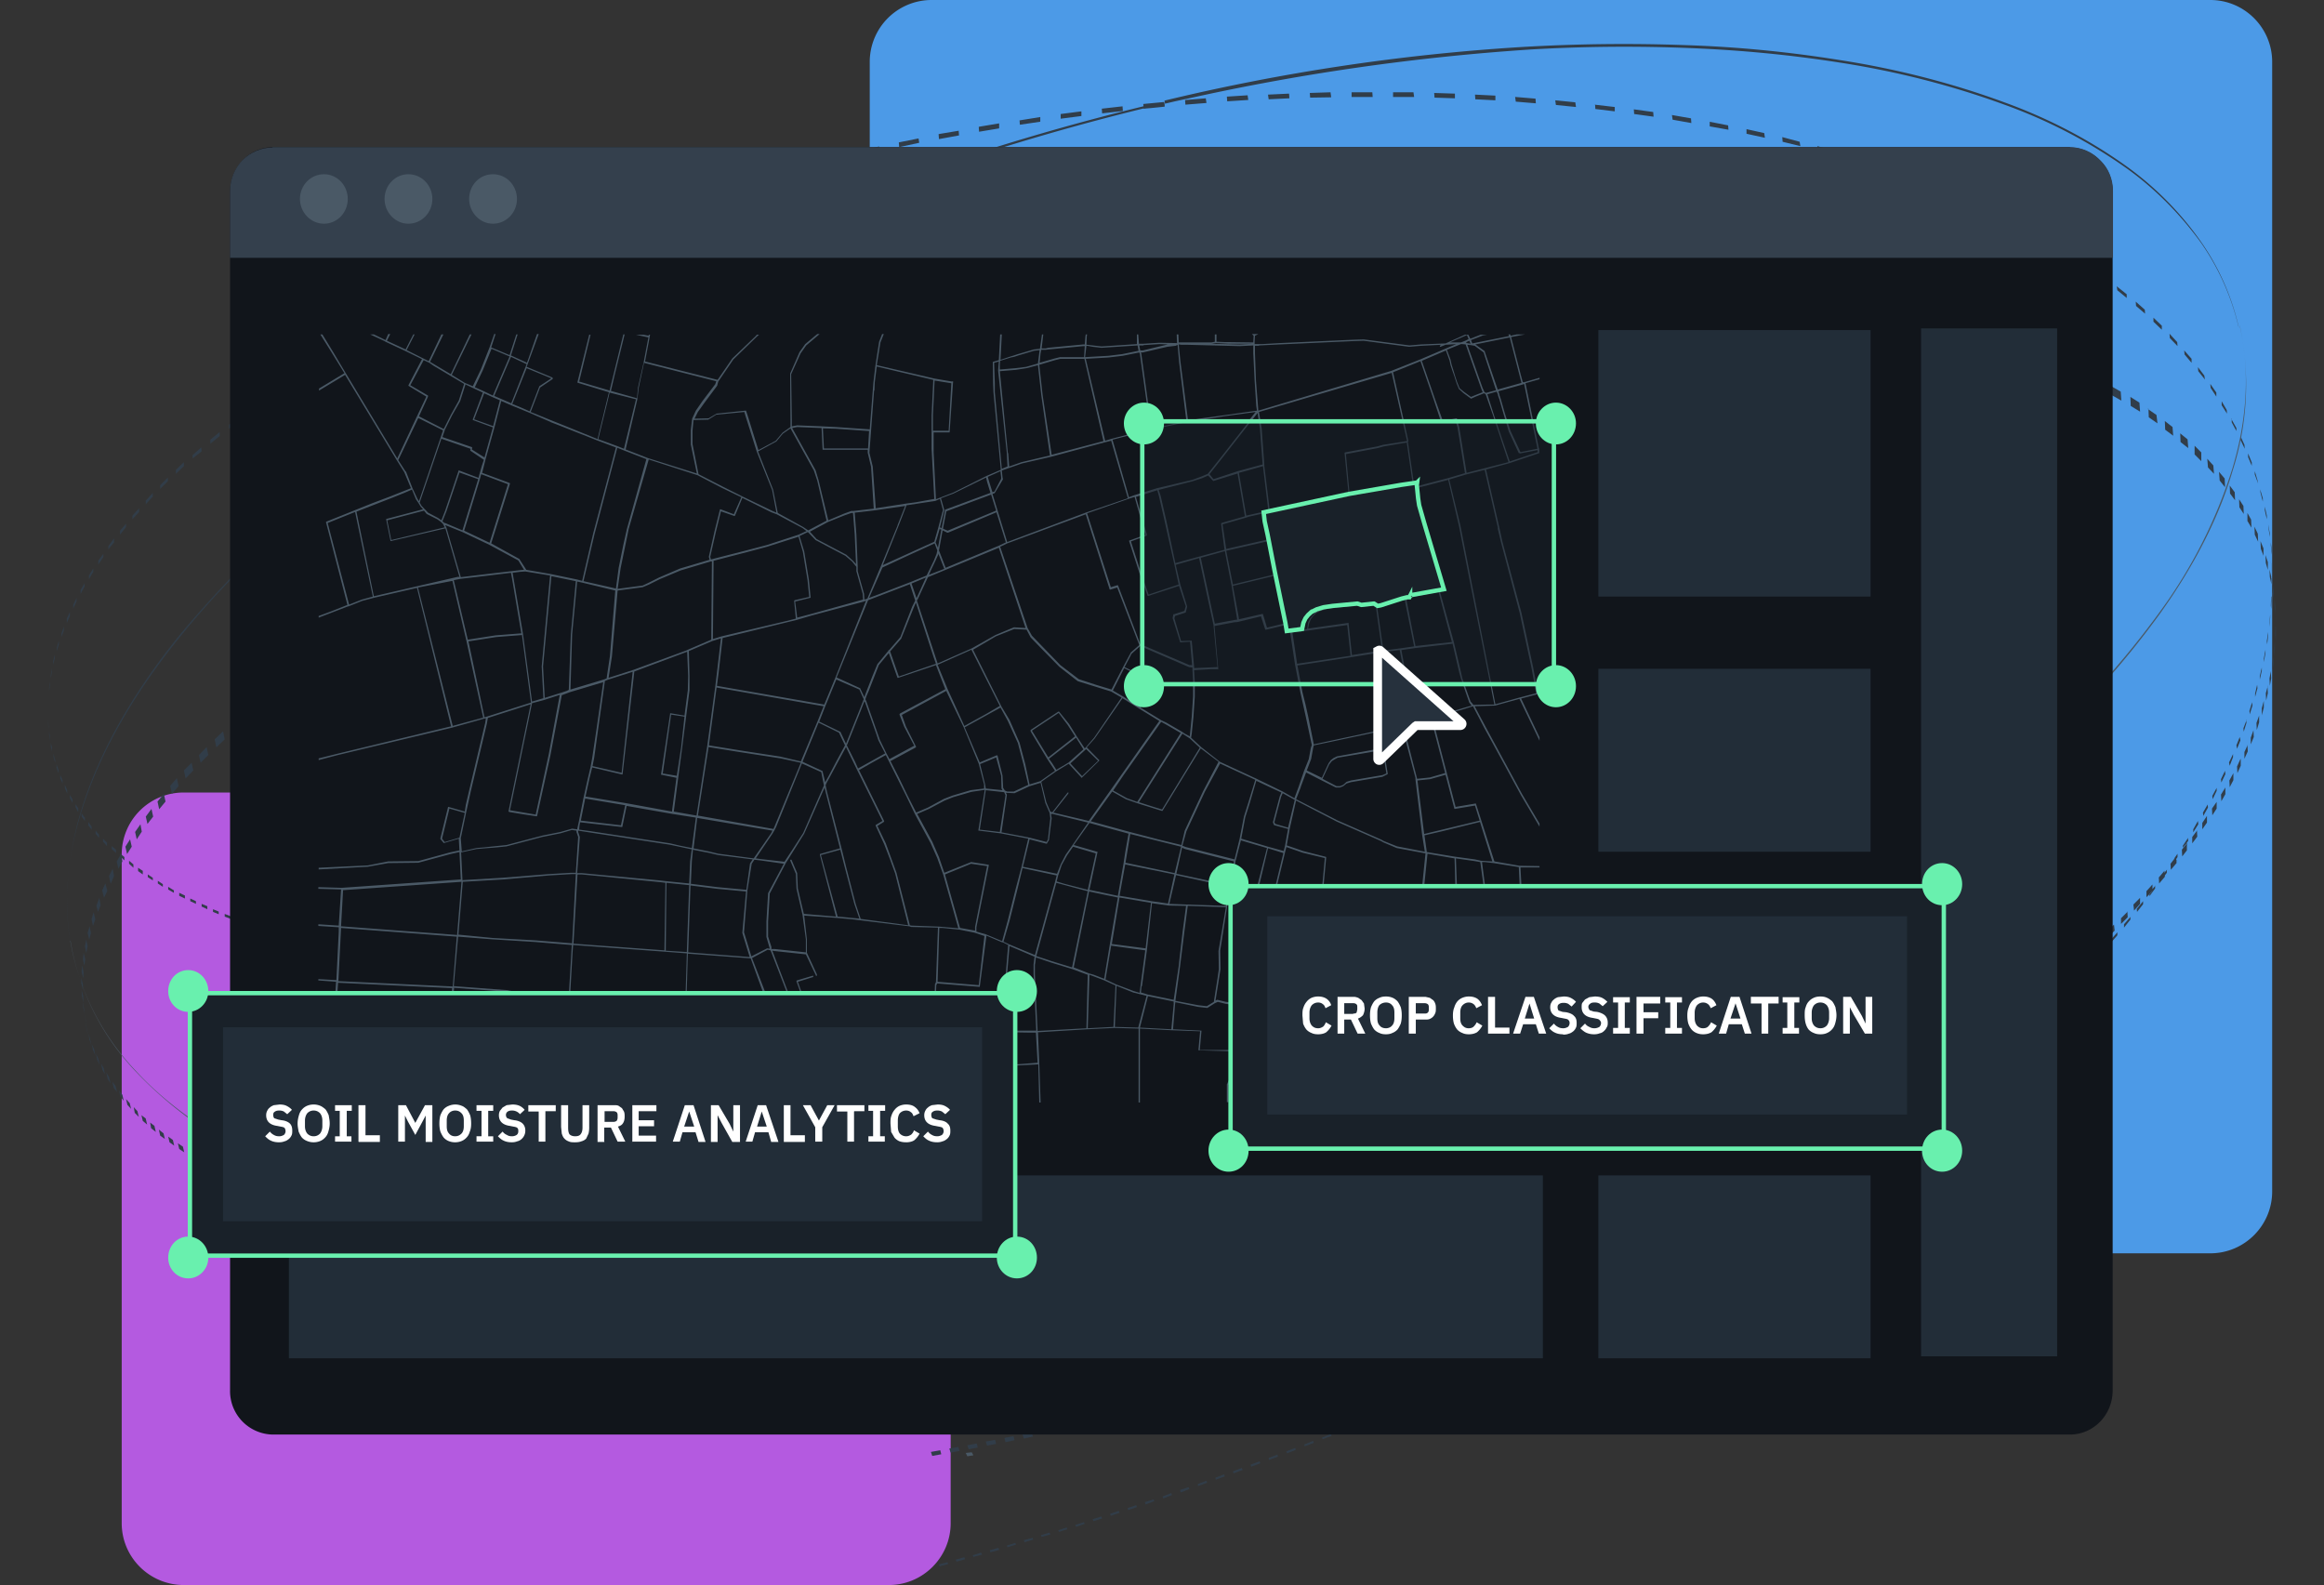 <?xml version="1.0" encoding="UTF-8"?>
<svg xmlns="http://www.w3.org/2000/svg" width="695" height="474" fill="none">
  <rect width="100%" height="100%" fill="#333333" stroke="none"/>
  <path fill="#B45AE0" d="M265.9 237H55a18.5 18.5 0 0 0-18.6 18.5v200c0 10.2 8.3 18.5 18.6 18.5h210.8c10.2 0 18.5-8.3 18.5-18.5v-200c0-10.2-8.3-18.5-18.5-18.5Z"></path>
  <path fill="#4C9AE7" d="M661 0H278.6a18.5 18.5 0 0 0-18.5 18.5v337.8c0 10.2 8.3 18.5 18.5 18.5H661c10.2 0 18.5-8.3 18.5-18.5V18.5C679.5 8.3 671.2 0 661 0Z"></path>
  <path fill="#4A5966" d="m290.6 434.3-1.8.2.5 1 1.8-.3-.5-.9Z"></path>
  <path fill="#313D49" d="m348.3 30.3.1.7 3-.7 3.2-.7h.1a675.9 675.9 0 0 1 103-14.8 481 481 0 0 1 48.2-.4c14.8.6 29.5 2 44.2 4.3 16.9 2.6 33.5 6.8 49.6 12.7A152 152 0 0 1 635.5 50c8.8 6.2 16.5 14 22.8 22.7A73.2 73.2 0 0 1 669.5 98l-.1-.6A73 73 0 0 0 658 72a94.8 94.8 0 0 0-22.8-22.8c-11-7.8-23.1-14-35.8-18.6-16-5.9-32.7-10.1-49.6-12.7-15-2.4-30.3-3.9-45.6-4.4-16.6-.6-33.2-.4-49.8.6a617.2 617.2 0 0 0-106.2 16ZM21 281.6l.1.6a72.4 72.4 0 0 1-.9-16.8 85.9 85.9 0 0 1 3-18.7c5-18.5 15.4-37.6 31-56.7 16.5-20.4 38.9-40.7 66.2-60.1a578.7 578.7 0 0 1 100.2-56.1 725 725 0 0 1 124-42l-2.3.3v-.4a725.4 725.4 0 0 0-123.3 42 577.4 577.4 0 0 0-99.5 56.1 332.3 332.3 0 0 0-65.7 60c-15.4 19-25.7 38-30.6 56.3a101 101 0 0 0-3 18.8 80.2 80.2 0 0 0 .8 16.7"></path>
  <path fill="#313D49" d="M14.4 212.7v1.2-2.5 1.3Zm0-3.2v1-2.8 1.8Zm.3-3.8v1l.2-1.9v-1l-.2 2Zm.5-3.9v1.1l.3-2v-1l-.3 2Zm.7-4v1l.5-2v-1l-.5 2Zm1.1-4.1v1l.6-2v-1.1l-.6 2.1Zm1.4-4.2v1l.7-2v-1.1l-.7 2Zm1.6-4.3v1.1l.9-2.1V183l-1 2.2Zm1.9-4.3v1.1l1-2.2v-1l-1 2.1Zm2.2-4.4v1.1l1.2-2.2v-1l-1.2 2.1Zm2.5-4.4v1.1l1.3-2.2v-1l-1.3 2.1Zm2.8-4.4v1.1l1.5-2.2v-1l-1.5 2.1Zm3-4.4v1l1.7-2.1V161l-1.6 2.2Zm3.5-4.5v1.1l1.8-2.3v-1l-1.8 2.1v.1Zm3.7-4.6v1.1l2-2.2V152l-2 2.2Zm4-4.5v1.1l2.1-2.3v-1.1l-2.1 2.3Zm4.3-4.6v1.1l2.3-2.3v-1.1L48 145Zm4.7-4.6v1.2l2.4-2.3v-1.2l-2.4 2.3Zm5-4.6v1.2l2.7-2.1-.1-1.2-2.6 2.3v-.2Zm5.3-4.4v1.2l2.8-2.3v-1.2l-2.8 2.3Zm5.6-4.5v1.2l3-2.3v-1.2l-3 2.3Zm6-4.6v1.2l3.1-2.2v-1.2l-3.1 2.2Zm6.2-4.5v1.2L84 117v-1.2l-3.3 2.2Zm6.7-4.5v1.2l3.4-2.2v-1.2l-3.4 2.2Zm6.9-4.4v1.2L98 108v-1.2l-3.6 2.2Zm7.2-4.4v1.3l3.8-2.2v-1.3l-3.8 2.2Zm7.6-4.4v1.3l4-2.2-.1-1.3-4 2.2Zm7.9-4.3V97l4-2.1v-1.3l-4 2.2Zm8.2-4.3v1.3l4.2-2.1v-1.3l-4.2 2.1Zm8.4-4.2.1 1.3 4.4-2v-1.4l-4.5 2.1Zm9-4.1v1.3l4.5-2v-1.4l-4.6 2Zm9-4v1.2l4.8-2-.1-1.3-4.7 2Zm9.4-4v1.3l4.9-2-.1-1.3-4.8 2Zm9.7-3.9v1.3l5-1.8v-1.4l-5 2Zm10-3.7V69l5.1-1.8v-1.4l-5.2 1.9Zm10.1-3.7.1 1.4 5.3-1.8-.1-1.3-5.3 1.7Zm10.5-3.5.1 1.4 5.4-1.7-.2-1.4-5.3 1.7Zm10.7-3.3.1 1.3 5.5-1.6-.1-1.4-5.5 1.7Zm11-3.3v1.4l5.6-1.6v-1.3l-5.6 1.5Zm11.1-3 .1 1.3 5.7-1.5-.1-1.3-5.7 1.4Zm11.4-3 .1 1.4 5.8-1.4-.1-1.4-5.8 1.4Zm11.6-2.7v1.3l6-1.3-.2-1.4-5.8 1.4Zm11.7-2.6.1 1.4 6-1.3-.2-1.3-6 1.2Zm11.9-2.4.1 1.4 6-1.1-.1-1.4-6 1Zm12-2.2.1 1.4 6-1v-1.5l-6 1Zm12.2-2 .1 1.3 6.1-.9V35l-6.2 1Zm12.3-1.9v1.4l6.2-.8v-1.4l-6.2.8Zm12.3-1.6.1 1.4 6.2-.7-.1-1.4-6.2.7Zm12.5-.3v.3l2.4-.2 3.9-.4v-.5l-.1-.7v-.2l-6.3.6.1 1Zm12.4-2.3.1 1.4 6.3-.5-.2-1.4-6 .5h-.2Zm12.5-1 .1 1.4 6.3-.4-.2-1.4-6.2.4Zm12.3-.6.2 1.4 6.2-.3-.1-1.4-6.3.3Zm12.5-.5.1 1.4 6.3-.1-.2-1.5-6.2.2Zm12.5-.2V29h6.3l-.1-1.4h-6.2Zm12.4 0V29h6.3l-.2-1.4h-6.1Zm12.3.2.1 1.4 6.1.2V28l-6.2-.2Zm12.2.5.1 1.4 6 .3v-1.4l-6.1-.3Zm12 .7.2 1.4 6 .5-.1-1.4-6-.5Zm12 1 .2 1.4 6 .6-.2-1.4-6-.6Zm11.9 1.2.1 1.4 5.8.7V32l-6-.7Zm11.6 1.5.1 1.4 5.8.8-.1-1.4-5.8-.8Zm11.4 1.7.2 1.4 5.6 1-.1-1.4-5.7-1Zm11.3 2v1.4l5.6 1-.1-1.3-5.6-1.1Zm11 2.2V40l5.5 1.2-.2-1.4-5.4-1.2ZM533 41l.1 1.4 5.3 1.3-.2-1.3L533 41Zm10.5 2.7v1.4l5.2 1.4-.1-1.4-5.1-1.4Zm10.1 3 .2 1.3 5 1.5-.2-1.3-5-1.6Zm9.9 3 .1 1.4 4.8 1.6-.1-1.3-4.8-1.6Zm9.4 3.4.1 1.3 4.6 1.7-.1-1.3-4.6-1.7Zm9 3.5.1 1.3 4.4 1.8-.1-1.3-4.4-1.8Zm8.6 3.7.1 1.3 4.2 2-.2-1.4-4.1-2Zm8.1 3.9.2 1.3 3.9 2-.1-1.3-4-2Zm7.8 4 .1 1.3 3.7 2-.1-1.2-3.7-2.1Zm7.3 4.2.1 1.3 3.5 2.1v-1.3l-3.5-2.2Zm7 4.3V78l3.4 2.2-.1-1.3-3.4-2.2ZM627 81l.1 1.3 3.1 2.2-.1-1.3-3.1-2.2Zm6 4.5.2 1.3 2.8 2.3V88l-3-2.4Zm5.7 4.7.1 1.3 2.7 2.3-.1-1.2-2.7-2.4Zm5.3 4.8v1.2l2.5 2.4v-1.2L644 95Zm4.8 4.8.1 1.3 2.3 2.4-.1-1.2-2.3-2.5Zm4.4 5 .1 1.2 2.1 2.5v-1.2l-2.2-2.5Zm4.1 5 .1 1.2 2 2.5-.2-1.2-1.9-2.5Zm3.7 5 .1 1.2 1.7 2.6v-1.2l-1.8-2.6Zm3.4 5.2v1.2l1.6 2.5-.1-1.1-1.5-2.6Zm3 5.1v1.2l1.4 2.6V128l-1.5-2.7Zm2.6 5.3v1.1l1.3 2.7-.1-1.2-1.2-2.6Zm2.3 5.2v1.1l1.1 2.6v-1l-1.1-2.7Zm2 5.3v1l1 2.7-.2-1-.8-2.7Zm1.6 5.3.1 1.1.7 2.7V149l-.8-2.7Zm1.4 5.3v1.1l.6 2.7v-1.1l-.6-2.7Zm1 5.3.1 1.1.4 2.7v-1l-.5-2.8Zm.8 5.4v1l.3 2.7v-1l-.3-2.7ZM25.5 304.5l.4 2-.3-1.7-.5-2 .4 1.7Zm-.6-3.3.4 2-.2-1.7-.4-2 .2 1.7Zm-.4-3.4.4 2V298l-.5-2 .1 1.8Zm-.1-3.6.4 2v-1.8l-.5-2v1.8Zm0-3.6.5 2 .1-1.9-.4-2-.2 1.9Zm.4-3.8.4 2 .3-1.9-.5-2-.2 2Zm.6-3.8.4 2 .4-2-.4-2-.4 2Zm.8-4 .5 2 .5-2-.4-2-.6 2Zm1.2-4.1.4 2 .7-2-.5-2.1-.6 2Zm1.4-4.2.5 2 .8-2-.4-2.2-.8 2.2h-.1Zm1.8-4.3.5 2.1 1-2.1-.6-2.2-1 2.2Zm2-4.4.5 2.3 1-2.3-.4-2.2-1.1 2.2Zm2.3-4.4.5 2.2 1.2-2.2-.4-2.2-1.3 2.2Zm2.6-4.4.5 2.2 1.4-2.2-.5-2.2-1.4 2.2Zm2.9-4.4.5 2.2 1.5-2.3-.4-2.2-1.6 2.3Zm3.2-4.6.5 2.2 1.7-2.2-.5-2.3-1.7 2.3Zm3.5-4.5.5 2.3 1.9-2.3-.5-2.3-1.9 2.3Zm3.8-4.7.5 2.4 2-2.3-.5-2.4-2 2.3Zm4.1-4.6.5 2.4 2.3-2.4-.5-2.3-2.3 2.3Zm4.5-4.6.5 2.3 2.3-2.3-.5-2.4-2.3 2.4Zm4.7-4.7.5 2.4 2.5-2.4-.5-2.4-2.5 2.4Zm5.1-4.7.5 2.4 2.7-2.4-.5-2.4-2.7 2.4Zm5.4-4.8.5 2.5 2.8-2.4-.5-2.4-2.8 2.3Zm5.7-4.7.5 2.5 3-2.4-.5-2.5-3 2.4Zm6-4.7.6 2.4 3.1-2.3-.5-2.5-3.1 2.4Zm6.4-4.8.5 2.5 3.3-2.3-.5-2.6-3.3 2.4Zm6.6-4.7.6 2.5 3.4-2.3-.5-2.6-3.5 2.4Zm7-4.8.5 2.6 3.7-2.3-.6-2.6-3.6 2.3Zm7.3-4.7.5 2.6 3.8-2.3-.5-2.6-3.8 2.3Zm7.7-4.6.5 2.6 3.9-2.4-.5-2.6-4 2.4Zm7.9-4.7.5 2.6 4-2.3-.4-2.6-4.1 2.3Zm8.2-4.6.5 2.6 4.3-2.2-.6-2.7-4.1 2.3Zm8.6-4.6.5 2.7 4.4-2.2-.5-2.7-4.4 2.3Zm8.8-4.5.6 2.7 4.5-2.2-.5-2.7-4.6 2.2Zm9.2-4.4.5 2.7 4.6-2.2-.5-2.8-4.6 2.2Zm9.4-4.5.5 2.8 4.8-2.2-.5-2.8-4.8 2.2Zm9.6-4.3.6 2.8 4.9-2.2-.5-2.7-5 2.1Zm10-4.2.5 2.7 5-2-.4-2.8-5.1 2Zm10.2-4.2.5 2.8 5.2-2-.5-2.8-5.2 2Zm10.4-4 .5 2.8 5.3-2-.5-2.8-5.3 2Zm10.7-4 .5 2.8 5.4-1.9-.5-2.8-5.4 1.9Zm10.8-3.8.5 2.8 5.6-1.8-.5-3-5.6 2Zm11.1-3.8.5 3 5.6-1.9-.5-2.9-5.6 1.8Zm11.3-3.5.5 2.9 5.7-1.8-.5-2.9-5.7 1.8Zm11.5-3.5.5 3 5.7-1.7-.4-3-5.8 1.7Zm11.6-3.3.5 3 5.8-1.7-.4-2.9-6 1.6Zm11.8-3.2.4 3 6-1.5-.5-3-6 1.5Zm11.9-3 .4 3 6-1.4-.5-3-6 1.5Zm12-2.8.4 3 6-1.4-.4-3-6 1.4Zm12-2.6.5 3 6-1.3-.4-3-6 1.3Zm12.2-2.5.5 3 6-1.2-.4-3-6 1.2Zm12.3-2.3.4 3 6.1-1.1-.4-3-6.1 1Zm12.2-2 .4 2.9 6.2-1-.4-3-6.2 1Zm12.3-2 .4 3 6.2-.9-.4-3-6.2 1Zm12.3-1.7.4 3 6.1-.7-.4-3-6.1.7Zm12.3-1.4.3 3 6.2-.7-.4-3-6.1.7Zm12.1-1.3.4 3 6.1-.6-.4-3-6 .6Zm12.2-1.1.4 3 6-.4-.3-3-6 .4Zm12-.8.4 3 6-.3-.3-3-6 .3Zm12-.6.4 3 6-.2-.4-3-6 .2Zm11.9-.4.3 3h5.9l-.3-3h-6Zm11.7-.1.3 3h5.8l-.3-3H474Zm11.6 0 .3 3 5.7.2-.3-3-5.7-.1Zm11.3.4.3 3 5.6.2-.3-3-5.6-.2Zm11.2.5.3 3 5.5.4-.3-3-5.5-.4Zm11 .8.2 3 5.4.4-.3-3-5.4-.4Zm10.6 1 .3 3 5.3.5-.3-2.9-5.3-.6Zm10.5 1.3.2 2.9 5.2.7-.3-3-5.1-.6Zm10.2 1.4.2 3 5 .7-.2-2.9-5-.8Zm10 1.7.2 2.9 4.8 1-.2-3-4.9-.9Zm9.5 2 .2 2.8 4.7 1-.3-2.9-4.6-1Zm9.2 2 .2 2.8 4.4 1.1-.2-2.8L579 96Zm8.7 2.3.2 2.8 4.2 1.2-.2-2.8-4.2-1.2Zm8.3 2.4.2 2.8 4 1.3-.2-2.8-4-1.3Zm7.9 2.7.2 2.7 3.7 1.4-.1-2.8-3.8-1.3Zm7.4 2.7.2 2.8 3.6 1.5-.2-2.8-3.6-1.5Zm7 3 .2 2.7 3.4 1.6-.2-2.8-3.3-1.5Zm6.7 3 .2 2.8 3.1 1.6-.1-2.7-3.2-1.6Zm6.2 3.3.2 2.7 3 1.7-.2-2.7-3-1.7Zm5.9 3.3.1 2.7 2.8 1.7-.2-2.7-2.7-1.7Zm5.4 3.5.1 2.6 2.6 1.8-.3-2.5-2.6-1.8.2-.1Zm4.9 3.7.1 2.6 2.4 1.8-.2-2.6-2.3-1.8Zm4.6 3.7.1 2.6 2.3 1.8-.2-2.6-2.2-1.8Zm4.3 3.7v2.6l2 2v-2.6l-2-2Zm3.8 4 .2 2.5 1.8 1.9-.2-2.5-1.8-2Zm3.5 3.8.2 2.6 1.6 2-.1-2.6-1.7-2Zm3.2 4 .1 2.5 1.5 2-.1-2.4-1.5-2Zm2.8 4.1.1 2.5 1.3 2-.1-2.4-1.3-2Zm2.5 4.1v2.5l1.2 2-.1-2.4-1.1-2Zm2.1 4.2.1 2.4 1 2.1-.1-2.4-1-2.1Zm1.8 4.2.1 2.4.8 2.1V164l-.9-2.2Zm1.5 4.3.1 2.4.6 2v-2.3l-.7-2.1Zm1.2 4.3.1 2.3.5 2.2-.1-2.4-.5-2.1Zm.9 4.3v2.3l.4 2.2v-2.3l-.4-2.2Zm.6 4.3v2.4l.3 2.1-.1-2.3-.2-2.2Zm.3 4.4.1 2.3v.3l-.1-2.6"></path>
  <path fill="#4A5966" d="M230.2 369.4c28-1.5 56-4.9 83.6-10.2a722.2 722.2 0 0 0 167.7-53.6 578.5 578.5 0 0 0 82.2-46.3c16.4-11 32-23.3 46.5-36.6 13.3-12 25.4-25.5 35.9-40a146.6 146.6 0 0 0 21.5-42.6c4.5-15 5.3-29.5 2.1-43.1l.2.7a84 84 0 0 1-2.2 43c-4.1 14-11.4 28.3-21.6 42.6a258.8 258.8 0 0 1-35.8 40 407.4 407.4 0 0 1-46.5 36.5 577.2 577.2 0 0 1-82.2 46.2 711.5 711.5 0 0 1-167.8 53.6 616.6 616.6 0 0 1-83.6 10.1v-.3ZM21 281.3A74.8 74.8 0 0 0 40.4 320c9.4 10.3 22 19.1 36.7 26.3a217 217 0 0 0 48.1 16c18.6 4 37.5 6.3 56.5 7.2h-1.5l.1.3H179l-1.3-.2h-1.4c-18.4-1.1-36.6-3.7-54.6-7.7-16-3.6-31.6-9-46.4-16.2a118.1 118.1 0 0 1-35.4-26A74.3 74.3 0 0 1 21.2 282l-.1-.6Zm164.6 88.4v.3H183v-.3H185.5Zm5.4.2v.3H188.3v-.3H191Zm5.4 0v.4h-2.7v-.3h2.7Zm7.5.2v.2h-4.8v-.3h2.7v.2h2"></path>
  <path fill="#313D49" d="m200.6 283.4.1.7-2.6.3-.1-.7 2.6-.3Zm-5.3.6.1.8-2.6.2v-.7l2.5-.3Zm-5.2.6.1.7-2.6.3v-.7l2.5-.3Zm-5.2.5.1.7-2.5.2-.1-.7 2.5-.2Zm-5 .5v.7l-2.5.1-.1-.7 2.5-.1Zm-5.2.3.1.7-2.5.2v-.7l2.4-.2Zm-5 .3.1.7-2.5.1v-.7h2.4Zm-5 .2.1.8h-2.5v-.7h2.4Zm-4.9.2v.7h-2.4v-.6h2.4v-.1Zm-4.9.1.1.8h-2.4v-.8h2.3Zm-4.8 0v.8h-2.3v-.8h2.3Zm-4.8 0 .1.8H143v-.8h2.3Zm-4.7 0v.7l-2.3-.1v-.7h2.3Zm-4.7-.2v.7l-2.2-.1-.1-.8 2.3.2Zm-4.6-.3v.8l-2.2-.2-.1-.7 2.3.1Zm-4.6-.3v.7l-2.1-.1-.1-.8 2.2.2Zm-4.5-.4v.8l-2.2-.3v-.7l2.3.2h-.1Zm-4.4-.4v.7l-2.1-.2v-.8l2.1.3Zm-4.4-.6v.8l-2.2-.3v-.8l2.2.3Zm-4.4-.6v.7l-2.2-.3v-.8l2.2.4Zm-4.3-.7v.8l-2-.4v-.8l2 .4Zm-4.2-.7v.7l-2-.4v-.7l2 .4Zm-4.2-.8v.7l-2-.4v-.8l2 .5Zm-4-1v.9l-2-.5v-.8l2 .5Zm-4-.9v.8l-2-.5v-.8l2 .5Zm-4-1v.8l-2-.5v-.8l2 .5Zm-4-1v.7l-1.9-.5v-.9l2 .6Zm-3.8-1.3v.9l-2-.6v-.9l2 .6Zm-3.8-1.2v.8l-1.8-.6v-.8l1.8.6ZM69 274v.8l-1.8-.7v-.8l1.8.7Zm-3.6-1.4v.8l-1.7-.7v-.8l1.7.7ZM62 271v.9l-1.7-.8v-.8l1.7.7Zm-3.4-1.5v.8l-1.7-.8v-.8l1.7.8Zm-3.3-1.7v.9l-1.7-.8v-.9l1.7.8Zm-3.3-1.7v.9l-1.7-1v-.8l1.6 1h.1Zm-3.3-1.8v.9l-1.5-1v-.8l1.5 1Zm-3-1.8v.8l-1.5-1v-.8l1.5 1Zm-3-2v1l-1.4-1v-1l1.5 1Zm-2.8-2v1l-1.3-1.2v-.9l1.3 1.1Zm-2.7-2.1v.9l-1.3-1.2v-.9l1.3 1.1Zm-2.5-2.3v1l-1.3-1.2v-.9l1.3 1.1ZM32 252v1l-1.2-1.3v-.9L32 252Zm-2.4-2.4v1l-1-1.3v-.9l1 1.2Zm-2.2-2.4v.9l-1-1.3v-1l1 1.4Zm-2-2.6v.9l-1-1.3v-1l1 1.4Zm-2-2.7v1l-.8-1.5v-.9l.9 1.4Zm-1.7-2.8v1l-.8-1.5v-.9l.8 1.4Zm-1.6-2.8v1l-.7-1.6v-1l.7 1.6Zm-1.4-3v1l-.7-1.6v-1l.7 1.6Zm-1.2-3v.9l-.6-1.6v-1l.6 1.6Zm-1-3.2v1l-.5-1.7v-1l.4 1.7Zm-1-3.3v1l-.3-1.7v-1l.4 1.7Zm-.6-3.4v1l-.2-1.7v-1l.2 1.7Zm-.4-3.4v1l-.1-1.8v-1l.1 1.8Zm-.2-3.6v1-1.6.6Zm664.8-45.7.1 1 .2 2.7-.1-1-.2-2.7Zm.2 5.3.1 1.1v2.7V172.9Zm0 5.4v1l-.1 2.7-.1-1 .1-2.7Zm-.4 5.3v1.1l-.2 2.7v-1.1l.2-2.7Zm-.6 5.3v1l-.3 2.7-.1-1 .4-2.7Zm-.8 5.3v1l-.5 2.7v-1l.5-2.7Zm-1.1 5.3v1l-.6 2.6v-1l.6-2.6Zm-1.4 5.2.1 1-.7 2.6v-1l.6-2.6Zm-1.5 5.2.1 1-.8 2.6-.1-1 .8-2.6Zm-1.7 5.2v1l-.8 2.6-.1-1 1-2.6h-.1Zm-2 5.2.2 1-1 2.5-.2-1 1-2.5Zm-2 5v1l-1 2.6-.2-1 1.2-2.5Zm-2.4 5.1.1 1-1.2 2.5-.1-1 1.2-2.5Zm-2.5 5v1l-1.2 2.5-.1-1 1.3-2.4Zm-2.7 5 .1 1-1.4 2.5-.1-1 1.4-2.4Zm-2.9 5 .1 1-1.5 2.4v-.9l1.4-2.5Zm-3 5 .1.9-.8 1.2v-.1l-.8 1v-.6l1.6-2.4Zm-3.1 4.8v1l-.8 1.2v-.9l-.3.3 1.1-1.6ZM648 260v1l-.9 1.2v-1l1-1.2h-.1Zm-3.5 4.8v.9l-1.7 2.3v-.5l.8-1v-.5l1-1.2h-.1Zm-3.6 4.7v.9l-1.8 2.3-.1-.9 1.9-2.3Zm-3.8 4.7v.8l-1.9 2.4v-1l1.9-2.2Zm-3.9 4.6v.9l-2 2.3v-.9l2-2.3Zm-4 4.6v.8l-2 2.2v-.8l2-2.3Zm-4.2 4.5.1.8-2.1 2.2v-.8l2-2.2Zm-4.2 4.4v.8l-2.2 2.2v-.8l2.2-2.2Zm-4.5 4.4.1.8-2.2 2.2v-.8l2.1-2.2Zm-4.4 4.4v.8l-2.3 2.2v-.8l2.3-2.2Zm-4.7 4.4.1.8-2.3 2.1-.1-.8 2.3-2.2Zm-4.7 4.2.1.8-2.4 2.2v-.8l2.3-2v-.2Zm-4.8 4.4.1.8-2.4 2-.1-.7 2.4-2.1Zm-4.9 4.1v.8l-2.4 2.1-.1-.8 2.5-2Zm-5 4.2v.8l-2.5 2v-.8l2.5-2Zm-5.1 4v.8l-2.5 2-.1-.7 2.6-2Zm-5.2 4.1v.8l-2.6 2v-.8l2.6-2Zm-5.3 4v.8l-2.6 2-.1-.8 2.7-2Zm-5.4 4 .1.7-2.7 2v-.8l2.6-2Zm-5.3 3.8v.7l-2.6 2-.1-.8 2.7-2ZM556 346l.1.7-2.7 1.8-.1-.7 2.7-1.8Zm-5.4 3.7v.7l-2.6 1.8-.1-.7 2.7-1.8Zm-5.4 3.6v.7l-2.6 1.8-.1-.7 2.7-1.8Zm-5.4 3.5v.7l-2.7 1.8v-.7l2.7-1.8Zm-5.5 3.5.1.7-2.7 1.7-.1-.7 2.7-1.7Zm-5.5 3.4.1.7-2.7 1.7-.1-.7 2.7-1.7Zm-5.4 3.3v.7l-2.7 1.7v-.7l2.7-1.7Zm-5.5 3.3.1.7-2.7 1.6-.1-.6 2.7-1.7Zm-5.5 3.3.1.6-2.7 1.6-.1-.7 2.7-1.5Zm-5.4 3.1v.7l-2.7 1.5v-.6l2.7-1.6Zm-5.6 3.1.1.7-2.7 1.5-.1-.7 2.7-1.5Zm-5.5 3 .1.7-2.7 1.5-.2-.7 2.8-1.5Zm-5.5 3 .1.7-2.7 1.4-.1-.6 2.7-1.5Zm-5.4 3 .1.6-2.7 1.4-.1-.6 2.7-1.5Zm-5.5 2.8.1.6-2.7 1.4-.1-.6 2.7-1.4Zm-5.5 2.8.2.6-2.7 1.4-.2-.6 2.8-1.4Zm-5.4 2.8.1.6-2.7 1.4-.1-.7 2.7-1.3Zm-5.5 2.7.2.6-2.8 1.4-.1-.7 2.7-1.3Zm-5.4 2.7v.6l-2.6 1.3-.2-.6 2.8-1.3Zm-5.5 2.6.1.6-2.7 1.3-.1-.7 2.7-1.2Zm-5.4 2.5.1.6-2.7 1.3-.2-.6 2.8-1.3Zm-5.5 2.5.2.7-2.8 1.2-.1-.6 2.7-1.3Zm-5.4 2.5.1.6-2.7 1.2-.1-.6 2.7-1.2Zm-5.4 2.4v.6L428 417l-.2-.6 2.8-1.2Zm-5.5 2.4.2.6-2.7 1.2-.2-.6 2.7-1.2Zm-5.4 2.3.2.7-2.7 1-.2-.6 2.7-1Zm-5.4 2.3.2.6-2.7 1.1-.2-.6 2.7-1Zm-5.4 2.2.2.6-2.7 1.1-.2-.6 2.7-1Zm-5.4 2.3.2.5-2.7 1.2-.2-.6 2.7-1.1Zm-5.3 2.2.1.6-2.7 1-.1-.5 2.7-1.1Zm-5.4 2 .2.7-2.7 1-.2-.5 2.7-1.1Zm-5.3 2.2.1.6-2.6 1-.2-.6 2.7-1Zm-5.4 2 .2.6-2.7 1-.1-.6 2.6-1Zm-5.3 2 .2.6-2.7 1-.2-.6 2.7-1Zm-5.3 2 .2.6-2.7 1-.2-.6 2.7-1Zm-5.3 2 .2.5-2.7 1-.1-.6 2.6-1Zm-5.3 1.8.2.6-2.7 1-.1-.6 2.6-1Zm-5.3 2 .2.5-2.6 1-.2-.7 2.6-.9Zm-5.2 1.8.2.5-2.6 1-.2-.6 2.6-1Zm-5.3 1.8.2.5-2.6 1-.2-.7 2.6-.8Zm-5.2 1.7.2.6-2.6.9-.2-.6 2.6-.9Zm-5.2 1.7.2.6-2.6.9-.2-.6 2.6-.9Zm-5.2 1.7.2.6-2.6.8-.2-.6 2.6-.8Zm-5.2 1.7.2.5-2.6.9-.2-.6 2.6-.8Zm-5.2 1.6.2.5-2.5.8-.2-.5 2.5-.8Zm-5.1 1.5.2.6-2.6.7-.2-.5 2.6-.8Zm-5.1 1.6.2.5-2.6.8-.2-.6 2.6-.7Zm-5.2 1.5.3.5-2.6.8-.2-.5 2.5-.8Zm-5 1.5.2.6-2.6.7-.2-.6 2.5-.7Zm-5.2 1.4.3.6-2.6.7-.2-.5 2.5-.8Zm-5 1.4.2.6-2.5.7-.3-.6 2.6-.7Zm-5.1 1.4.3.6-2.6.7-.2-.6 2.5-.6Z"></path>
  <path fill="#313D49" d="m219.4 367.4.1.3v.7l.1.4-1.5.1-.3-1.4 1.6-.1Zm-4.4.4.3 1.3-2.8.2-.3-1.3 2.8-.2Zm-5.5.4.3 1.3-2.8.2-.3-1.3 2.8-.2Zm-5.6.3.3 1.4h-.7l-2 .1v-.2l-.2-1.2 2.7-.1Zm-5.2 1.7H196v-.4l-.2-.9 2.7-.1.2 1v.4Zm-5.4-.1v.3h-2.6l-.1-.4v-.3l-.2-.6h2.7l.1.6.1.4Zm-5.4-.2.2.7h-2.7l-.2-.8v-.5l2.6-.1v.4l.2.3Zm-5.3-.2.2 1h-2.6l-.3-1v-.3h2.5l.2.4v-.1Zm-5.3-.2.3 1.3H175l-.3-1.4h2.6v.1Zm-5.2-.1.3 1.4h-2.6l-.3-1.4h2.6Zm-5.1 0 .3 1.3h-2.6l-.3-1.5h2.5v.1Zm-5-.3.2 1.4h-2.5l-.3-1.5 2.5.1Zm-5-.2.2 1.4-2.4-.1-.3-1.4h2.4Zm-5-.3.3 1.4-2.4-.1-.3-1.4 2.4.2Zm-4.8-.3.3 1.5-2.4-.2-.3-1.4 2.4.2Zm-4.8-.3.3 1.4-2.4-.2-.3-1.4 2.4.2Zm-4.8-.5.3 1.5-2.3-.3-.3-1.5 2.4.3Zm-4.6-.5.3 1.4-2.3-.3-.3-1.4 2.3.3Zm-4.6-.6.3 1.5-2.3-.4-.3-1.4 2.3.3Zm-4.6-.6.3 1.4-2.2-.3-.3-1.5 2.2.4Zm-4.5-.7.4 1.4-2.3-.3-.3-1.5 2.2.4Zm-4.4-.8.3 1.5-2.2-.4-.3-1.5 2.2.4Zm-4.3-.8.3 1.5-2.2-.5-.3-1.5 2.1.4Zm-4.4-1 .3 1.5-2-.4-.4-1.5 2.1.4Zm-4.2-1 .3 1.6-2-.5-.4-1.5 2.1.5Zm-4.1-1 .3 1.6-2-.5-.4-1.6 2 .6Zm-4-1 .2 1.5-2-.6-.3-1.5 2 .6Zm-4-1.2.3 1.5-2-.6-.3-1.5 2 .6Zm-4-1.2.3 1.5-1.9-.6-.3-1.6 2 .7Zm-3.8-1.3.3 1.6-1.9-.7-.3-1.6 1.9.7Zm-3.8-1.4.4 1.6-1.9-.7-.3-1.6 1.8.7Zm-3.6-1.3.3 1.5-1.8-.7-.3-1.6 1.8.8Zm-3.6-1.6.3 1.6-1.7-.7-.3-1.6 1.7.7Zm-3.5-1.5.4 1.6-1.7-.8-.4-1.7 1.7.9Zm-3.4-1.7.4 1.6-1.7-.8-.3-1.6 1.6.8Zm-3.3-1.7.4 1.6-1.6-.9-.4-1.6 1.6.9Zm-3.2-1.8.4 1.6-1.5-.9-.4-1.6 1.6.9Zm-3-1.9.4 1.7-1.5-1-.4-1.7 1.5 1Zm-3-2 .4 1.7-1.4-1-.4-1.7 1.4 1Zm-2.8-2 .4 1.7-1.4-1-.4-1.8L49 339Zm-2.7-2.1.4 1.7-1.4-1.1-.3-1.7 1.3 1Zm-2.6-2.2.4 1.7-1.3-1.1-.4-1.7 1.3 1Zm-2.5-2.3.4 1.7-1.2-1.2-.3-1.7 1.1 1.2Zm-2.3-2.4.4 1.7-1.1-1.2-.4-1.7 1.1 1.2Zm-2.2-2.5.4 1.8-1-1.3-.4-1.8 1 1.3Zm-2-2.6.4 1.8-1-1.3-.4-1.8 1 1.3Zm-2-2.6.5 1.8-.9-1.4-.4-1.8.9 1.4Zm-1.6-2.8.4 1.9-.8-1.4-.4-1.9.8 1.4Zm-1.6-2.8.4 1.8-.7-1.4-.4-1.9.7 1.5Zm-1.3-3 .4 2-.7-1.6-.4-1.8.7 1.5Zm-1.2-3 .4 1.9-.5-1.5-.4-2 .5 1.6Zm-1-3.1.4 1.9-.4-1.6-.4-2 .4 1.7Zm654.7-122.3-.1-2.2.1 2.6v1.8-2.2Zm0 2.2v4.4l-.2-2.2.1-2.2Zm-.3 4.4v2.2l-.1 2.3-.1-2.3.2-2.2Zm-.5 4.5.1 2.2-.3 2.2v-2.2l.2-2.2Zm-.7 4.4.1 2.2-.4 2.2-.1-2.2.4-2.2Zm-1 4.4.1 2.2-.5 2.2-.1-2.2.6-2.2Zm-1.1 4.5v2l-.6 2.3v-2.1l.6-2.2Zm-1.4 4.4v2l-.7 2.3-.1-2.1.8-2.2Zm-1.7 4.3.1 2.1-.9 2.2v-2l.8-2.2Zm-1.8 4.4.1 2-1 2.2v-2l1-2.2Zm-2 4.3v2l-1 2.2-.1-2 1-2.2Zm-2.2 4.3v2l-1.1 2.1-.1-2 1.2-2.2Zm-2.4 4.2v2l-1.2 2.1-.1-2 1.3-2.1Zm-2.6 4.3v2l-1.3 2-.1-2 1.4-2ZM660 244v2l-1.4 2v-1.9l1.4-2.1Zm-3 4.2.1 2-1.5 2v-1.9l1.5-2Zm-3 4.4v1.7l-1.4 1.8-.1-2 .8-1 .8-1v.2l-.1.3Zm-3.1 4.5v1l-1.7 2-.1-1.8 1.4-1.8.3-.3v.9Zm-3.5 4.8v.3l-1.7 2-.1-1.8 1.7-2v1.5h.1Zm-3.6 3.8v.6l-.9 1-1 1v-1.8l1.8-2v1.3Zm-3.8 2.8v1.8l-1.8 2-.2-1.8 2-2Zm-3.8 4 .1 1.8-2 2v-1.7l2-2Zm-4 4 .2 1.8-2 2-.2-1.8 2-2Zm-4 4 .1 1.7-2 2-.2-1.8 2.1-2Zm-4.2 3.9v1.7l-2 2-.2-1.7 2.2-2Zm-4.3 3.9v1.7l-2.1 2-.1-1.8 2.2-2Zm-4.5 3.8.1 1.7-2.4 2V294l2.2-1.9h.1Zm-4.7 3.8.1 1.7-2.3 1.9-.1-1.7 2.3-1.9Zm-4.7 3.8.1 1.7-2.4 1.8-.1-1.6 2.4-1.9Zm-4.8 3.7.1 1.7-2.4 1.8-.1-1.6 2.4-1.9Zm-4.9 3.8.1 1.6-2.5 1.8V309l2.4-1.8Zm-5 3.6.1 1.6-2.5 1.8-.2-1.6 2.6-1.8Zm-5.2 3.7.2 1.5-2.6 1.8-.2-1.6 2.6-1.8Zm-5.2 3.5.2 1.6-2.7 1.7-.1-1.5 2.6-1.8Zm-5.3 3.5.1 1.6-2.7 1.8-.1-1.6 2.7-1.7Zm-5.4 3.6.1 1.5-2.7 1.8-.1-1.6 2.7-1.7Zm-5.4 3.4.1 1.6-2.7 1.6-.2-1.5 2.8-1.7Zm-5.5 3.3.1 1.6-2.7 1.6-.1-1.5 2.7-1.7Zm-5.5 3.3.1 1.6-2.7 1.6-.2-1.5 2.8-1.7Zm-5.6 3.3.2 1.5-2.8 1.5-.1-1.4 2.7-1.6Zm-5.5 3.1.1 1.5-2.7 1.6-.2-1.5 2.8-1.6Zm-5.5 3.1.1 1.5-2.8 1.5-.1-1.4 2.8-1.6Zm-5.6 3 .2 1.5-2.8 1.5-.2-1.4 2.8-1.5Zm-5.5 3 .2 1.5-2.8 1.4-.2-1.4 2.8-1.5Zm-5.6 3 .2 1.4-2.8 1.4-.1-1.4 2.7-1.5Zm-5.5 2.8.2 1.4-2.8 1.4-.2-1.4 2.8-1.4Zm-5.5 2.8.2 1.4-2.9 1.4-.2-1.4 2.8-1.4Zm-5.7 2.8.2 1.4-2.8 1.3-.2-1.4 2.8-1.3Zm-5.6 2.6.2 1.4-2.8 1.4-.2-1.4 2.8-1.3Zm-5.6 2.7.2 1.4-2.8 1.2-.2-1.3 2.8-1.3Zm-5.6 2.5.2 1.4-2.8 1.3-.2-1.4 2.8-1.3Zm-5.6 2.6.2 1.3-2.8 1.3-.2-1.4 2.8-1.2Zm-5.6 2.4.2 1.4-2.8 1.2-.2-1.4 2.8-1.2Zm-5.6 2.4.2 1.4-2.8 1.2-.3-1.4 2.9-1.2Zm-5.7 2.4.3 1.3-2.9 1.2-.2-1.3 2.8-1.2Zm-5.6 2.3.2 1.4-2.8 1-.2-1.3 2.8-1Zm-5.6 2.3.2 1.3-2.8 1.1-.2-1.3 2.8-1.1Zm-5.6 2.2.2 1.3-2.8 1.1-.2-1.3 2.8-1.1Zm-5.6 2.2.2 1.3-2.8 1.1-.2-1.3 2.8-1Zm-5.6 2.1.2 1.3-2.8 1-.2-1.2 2.8-1Zm-5.6 2.1.2 1.3-2.8 1-.3-1.2 2.8-1Zm-5.7 2 .3 1.4-2.8 1-.3-1.3 2.8-1Zm-5.6 2 .3 1.4-2.8 1-.3-1.3 2.8-1Zm-5.6 2 .3 1.3-2.8 1-.3-1.3 2.8-1Zm-5.6 2 .3 1.2-2.8 1-.3-1.3 2.8-1Zm-5.5 1.8.2 1.3-2.8 1-.2-1.3 2.8-1Zm-5.6 1.9.3 1.2-2.8 1-.2-1.3 2.7-1Zm-5.5 1.8.3 1.2-2.8.9-.3-1.3 2.8-.8Zm-5.5 1.7.3 1.3-2.8.8-.3-1.2 2.8-.9Zm-5.6 1.7.3 1.3-2.8.8-.2-1.2 2.7-.9Zm-5.5 1.7.3 1.2-2.8.8-.3-1.2 2.8-.8Zm-5.5 1.6.3 1.3-2.8.7-.3-1.2 2.8-.8Zm-5.6 1.6.3 1.2-2.7.8-.3-1.2 2.7-.8Zm-5.5 1.6.3 1.2-2.8.7-.3-1.2 2.8-.7Zm-5.5 1.5.3 1.2-2.8.7-.3-1.2 2.8-.7Zm-5.6 1.4.3 1.3-2.7.7-.3-1.2 2.7-.8Zm-5.5 1.5.3 1.2-2.8.7-.3-1.2 2.8-.7Zm-5.5 1.4.3 1.2-2.8.7-.3-1.2 2.8-.7Zm-5.6 1.3.3 1.2-2.7.7-.3-1.2 2.7-.7Zm-5.5 1.3.3 1.3-2.7.6-.4-1.2 2.8-.7Zm-5.6 1.3.4 1.2-2.8.7-.3-1.3 2.7-.6Zm-5.5 1.3.4 1.2-2.8.6-.3-1.2 2.7-.6Zm-5.5 1.2.3 1.2-2.7.6-.4-1.2 2.8-.6Zm-5.5 1 .3 1.3-2.7.6-.3-1.3 2.7-.5Zm-5.5 1.2.3 1.2-2.7.5-.4-1.2 2.8-.5Zm-5.5 1 .3 1.3-2.7.5-.4-1.2 2.8-.5Zm-5.5 1.1.4 1.2-2.7.5-.4-1.2 2.7-.5Zm-5.4 1 .3 1.2-2.7.5-.4-1.2 2.8-.5Z"></path>
  <path fill="#11151B" d="M619.1 44H81.6c-7 0-12.8 6-12.8 13.3v358.4A13 13 0 0 0 81.6 429H619c7.1 0 12.8-5.9 12.8-13.2V57.3a13 13 0 0 0-12.8-13.2Z"></path>
  <path fill="#34404D" d="M81.5 44h537.6c3.4 0 6.7 1.5 9 4 2.5 2.3 3.8 5.7 3.8 9.1v20H68.8v-20c0-3.4 1.3-6.7 3.7-9.2 2.4-2.4 5.7-3.8 9-3.8Z"></path>
  <path fill="#4A5966" d="M96.9 66.9c3.9 0 7.1-3.3 7.1-7.4 0-4.1-3.2-7.4-7.1-7.4-4 0-7.2 3.3-7.2 7.4 0 4 3.2 7.4 7.2 7.4ZM122.1 66.9c4 0 7.2-3.3 7.2-7.4 0-4.1-3.2-7.4-7.2-7.4-3.9 0-7.1 3.3-7.1 7.4 0 4 3.2 7.4 7.1 7.4ZM147.4 66.9c4 0 7.2-3.3 7.2-7.4 0-4.1-3.2-7.4-7.2-7.4s-7.1 3.3-7.1 7.4c0 4 3.2 7.4 7.1 7.4Z"></path>
  <path fill="#222D38" d="M615.2 98.2h-40.7v307.4h40.7V98.2ZM559.3 98.7H478v79.7h81.4V98.7ZM559.3 200H478v54.7h81.4v-54.6ZM559.3 275.2H478V330h81.4v-54.7ZM559.3 351.5H478v54.7h81.4v-54.7ZM461.4 351.5h-375v54.7h375v-54.7Z"></path>
  <path fill="#4A5966" d="m460.3 113-4.5 1.3h-.4l-.6-2.2-2.9-11.3 4.2-.8h-2.5l-1.8.4-.2-.4h-.5l.2.5-11 2.2-.4-1 3.6-1.4 1.2-.2h-1.9l-3.1 1.2-.6-1.2h-1l-5.8 2.6-7.3.3-3.5.3-13.7-1.8-3 .1-22.1 1-5.2.3H375.2V102l.1-1.6 1-.5h-1.9l.5.5-.1 2h-.1l-7.5-.1h-1l-2.4-.1V100h-.5v2.2l-1 .2h-9.8l-.1-2.4h-.5l.1 2.6-5.3-.1-4.8.3h-1.3v-.1l-.2-2.7h-.4V102.9l-10.6.7-2.6-.3-1.7-.2h-.2l.1-2.5.1-.6h-.4l-.1.6-.2 2.4h-.4l-10.5 1-.8.2h-1.2l.5-4.2h-.4l-.6 4.3-1.8.2-4.8 1.4-1.2.4-1 .3-3 1 .4-7.6h-.5l-.4 7.7-1.7.5a.2.2 0 0 0-.1.1v.1l.1 6.3.1 2.6 2.2 23.2-4.2 1.8-10 5-5.2 2-.7-14v-6H284v-.2l1-14.7a.2.2 0 0 0-.3-.3l-5.3-.9-17.2-4 1.1-6.8 1-2.5h-.5l-.9 2.3-1.1 7.1-.6 5-1.1 14.1-10.2-.7-4-.2-7.5-.3-1.6.3v-1.7l-.2-13.9 2.8-6.2 1.7-2.4 4-3.4h-.7l-3.6 3-1.7 2.4-2.8 6.4.1 14v2l-2.4 1.7-2 2.4-5.2 2.8-3.3-10.6-.4-1.2h-.2l-8.6.9-2.4 1.4-4.2.1 1-2 2-2.8 3.8-5.1v-.1l.3-1.1 4.5-6.6 7-6.8.7-.6h-.7l-.2.3-7.1 6.8-4.4 6.4-21.7-5.5 1.4-7.4.1-.6h-.4v.3l-1.6-.3h-2.2l3.7.8-.3 1.6-1.1 5.8-1.7 7.6-.3 3.2-7.8-2.2 1.1-4.7 3-12.2h-.4l-4.1 16.8-9.1-2.7 3.4-14h-.4l-3.5 14.1v.2a.2.2 0 0 0 .2.1l9.2 2.8-3.4 14-11.1-4.5-2.5-1-6.4-2.6 2.8-7.3 3.7-2.5.1-.1v-.2l-.1-.2-7.7-3.2.3-.8 3.3-9h-.5l-3 8.6-.4-.2-4.4-2 2-6.3h-.4l-2 6.2-5.5-2.3 1.3-4h-.4l-1.4 4-2.6 6.6-2.4 5-2.4-1-1.3-.8-2.6-1.6L141 100h-.5l-5.7 11.9-6.2-3.7 4-8.2h-.6l-3.8 8-6.6-3.3 2.4-4.7h-.4l-2.3 4.5-5.6-2.6 1-2h-.6l-.8 1.8-3.5-1.7h-1.1l4.3 2 .3.2 6 2.8 4.9 2.4-4 7.7c-.1 0-.1.1 0 .2a.2.2 0 0 0 0 .1l5.3 3.2-2.8 5.9-5.9 12.6-15.4-25.5-3.7-6.2-3.3-5.4h-.6l3.5 5.6 3.7 6-7.6 4.6v.6l7.8-4.7 15.5 25.6 2.2 3.5 2 4.8-6.3 2.5-5.3 2-13.7 5.5-.1.1v.1l6.4 24.7-4.8 1.9-3.8 1.4v.5l8.6-3.3.4-.1 4-1.6 3.4-.9 13-3 10.2 41.4-34 8.2-5.6 1.4v.5l5.7-1.5 34.2-8.2 9.6-2.7.5-.1-.2 1.4-4.8 20.2-1 4.3-.3 2-4.9-1.4h-.1l-2.3 9.4v.2l1 1.2h.1l4.4-1.3.2 3.5-2.8.6-9.5 2.6-9 .1-6.1 1.2-14.7.7v.5l14.7-.8 6.1-1.1 9-.1 9.6-2.6 2.7-.6.4 8.2-35.6 2.5-7-.2v.5l6.8.2-.7 10.8-6.1-.4v.5l6.1.4v1.4l-.7 14.4-5.4-.3v.4l5.3.4-1 15.5-.7 14.7-3.5-3v.7l3.7 3.2 6.2 5.2h.7l-6.6-5.5.8-15 1-15.5 34.1 1.6-1.3 17.4-1.4 16.9h.5l1.3-16.6 13.2 1.1 4.6.4L168 316l1 .2-.7 13.6h.4l.7-13.6 1.1.1 26.2 2.3-.5 11.2h.4l.5-11.2 6.2.6.7.3-.2 10.3h.4l.3-10.2 11 1.7 14.3 2.3-.4 6.2h.5l.1-2.6.2-3.6 7.8-.7h.6l2.7 7h.5l-2.7-7 6-.7.2-.1V321.8h-.2l-6.2.6-1.6-4.2-5.5-13.7 6.4-2.7 1.7 1.7 5.2 12.7 4.7 13.6h.4l-4.5-13.8-5.3-12.7v-.1l-1.7-1.7 2.2-1h.1v-.2l-2.4-6.7 4.5-1.4h.1v-.2a.2.2 0 0 0 0-.2h-.2l-4.7 1.4-.1.1v.2l2.4 6.7-2.2 1-1.7-1.8-5.7-15v-.1l.6.1 9.4 1 3 6.3a.2.2 0 0 0 0 .1.2.2 0 0 0 .2 0h.1V291.4l-3-6.5v-4l-.8-7.1 9.8.7 4.4.4 2.5.3 14.7 1.8.6.2 8 .2-.6 16.3-.3.6v.2l-.5 14-.3 5.4-.2 8v7.8h.4v-7.5l8.6.5 1.3-.8v-.2l.2-3.9v-3.4a.2.2 0 0 0 0-.1.2.2 0 0 0-.2-.1l-9.6-.5.2-5 .5-14.1.3-.5 12.5 1h.2l2-15.3 4.7 2h.2l1.6.8-1.3 15.4 1 10.4 1 10.1a.2.2 0 0 0 .2.2h.1l8-.4.3 11.4h.4l-.4-11.7-.4-9.3 14.8-.9 8-.4h.3l7 .2v22.1h.4v-22.1l9.7.5 8.3.3-.5 5.5v.1l.1.1h.2l11 .3-.8 5.5-2 4.4v5.3h.5v-5.1l1.9-4.4v-.1l.8-5.8 2.4-12.8a.2.2 0 0 0-.1-.2l-1-1h-.1l-1-.2 1.1-22.8 8.1 1 8.3 1.2 6.4.8 16.2.4v1.6l.1 6-2.4 13.9v.1l.1.1 4.9 2.9 8.1 7.1 3.7 3.1v6l-15.2.4a.2.2 0 0 0-.2 0v7.9h.5v-7.4l14.9-.4-.3 7.8h.4l.3-8v-6l12 8.6 5.6 4.4 1.3 1h.8l-1.7-1.2 5.7-6 11.4-7.3v-.6l-4.7 3-6.8 4.3-1.4-13.4 1.5-.4 11.3-1.8v-.5l-11.1 1.8-1.4-15.7-1.2-10.7-2.2-14-1.2-9.4h.9l2.6.3 7.5 1.2 1 20.8v.1l1 1.4.7 8.2.1.1 1.7 1.3h.1l1.6.2v-.5l-1.5-.2-1.5-1.1-.8-8.2-.8-1.4-1.1-20.6h5.7v-.4l-6-.1-7.5-1.3-5.5-17.2v-.1h-.2l-5.9 1-2.6-10-4.3-16.5 8.2-2.4 3.9-1.2 3.5 6.7 2.2 4 8.6 15.8 5.6 9.5v-.9l-5.2-8.8-10.8-19.9-3.4-6.4 6.1-.2 7.3-2 6 12.5v-1l-5.5-11.6 4.9-1.3.6-.2v-.5l-.5.2-1.4-7.5-3.5-16.3-5.7-21.3-.9-4.1-4-17.5 7-1.9 8.9-3v-1.4h-.1l-4-19.5 4.2-1.2v-.5ZM288.5 314.7v6.9l-1 .7-8.6-.5.3-7.5 9.4.4Zm163-213.8 3.5 13.6-7.1 2-3.5-10.2-.4-1.2v-.1l-2.8-2 10.3-2.1Zm-10.5 2.5 2.7 2 .3 1 3.4 10.3-3 .8-.5-.3-.3-.7-.2-.4-4.6-13 1 .1 1.2.2Zm-2.7-.4 4.7 13.3.4 1-2.3.9-1.2.5-2.2-1.6-1.2-1-.7-1.7-.6-1.8-.6-2-.5-1.6-.3-1.4-1.1-3 4.2-1.7h.4l1 .1Zm-.4-.5.1-.1Zm2 .3-1.2-.2h-.2v-.3l.9-.4.4.9Zm-1.2-2.6.5 1.2-1 .5-1.3.5h-3.3l5.1-2.2Zm-62.2 3.1 6.2-.3 22.1-1 3-.1 13.6 1.8 3.6-.3 6-.3-.3.2-.1.1V103.7a.2.2 0 0 0 .1 0h.1l1.5-.6 3.2-.2-3.3 1.4-7.5 3.2-8.6 3.4-39.8 11.9-.1-1.4-.6-7.6-.3-8.2v-2.2h1.2Zm-12 186.5-.4 2.8-1.1 7-2.1 1.3-2.6-.3-6.8-1.3 1.4-10.3 1.3-10.5 1-7.6 11.4.4-2.2 13.1.1 5.4Zm-135.3-9.6 1 3.5-.8-.1-4.7 2.4-2.2-7.2 1-12.5 1.3-8 .8-1.2 1.8.2 7 1-4.7 8.8-.5 8.5v4.6Zm-58 5 .2-2.6 27.4 2 6.6.5-.4 13v3.9l-34.6-2.7.8-14Zm-1.3 14-7.7-1-10.5-2.1-16-1.2.7-8 .6-6.8 10.2.8 12.8.8 11 .9-1 16.7Zm2.5-50.4.5 1.5-.7 10.7h-1.4l-6.8.4-13.8 1.1-11.9.7-.4-8.3 4.6-1 2.3-.2 3.8-.3 2.9-.3 10.6-2.8 5.5-1.1 3.4-1 1.4.2v.4Zm-31.7-114 4 2.7-.6 1.8-.6 2.1-.4 1.5-5.8-2.2h-.2v.2l-4 11.9-1.1 2.8-1-.7-3-1.6-1.9-2-.6-1 6.5-19.1 8.7 3v.4c-.1 0-.1.1 0 .2Zm3.2 7 8 3-5.5 17.5-7.6-3.6 4.7-15.4.4-1.5Zm-16.3 11.9 3.2 1.6 1.1.8.6.6.5 1-16 3.8-1.2-5.9 11-2.9.8 1Zm5.2 2.6-.5-.4 1.2-3 3.9-11.6 5.6 2-4.7 15.3-5.2-2.2h-.3Zm5.5 2.8 8 3.8 8.7 4.7 1.7 2.8-1.2.1-2.5.3-6.9.8-8.3 1-4.3-14.8-.4-.8 5.2 2.1Zm7.9 13 6.6-.8.4 2.1 2.7 16-7.7.6-8.3 1.3-4.2-17.8 2-.4 8.5-1Zm7-.8 2.4-.3 1.5-.1 7.4 1.2-2.5 27.2.5 9.5-3.4 1-2.7-20.2-3.1-18.3Zm5.9 39 3.7-1 4.6-1.5-3.3 17.8-3.9 18-7.7-1.3 6.6-32Zm3.8-1.6-.5-9.4 2.5-27 7.3 1.5-1.5 16-.6 16.5-.6.3-1.8.6-4.8 1.5Zm8.2-19 1.5-15.8 1.4.3 10 2.4-1.6 19.6-1 6.7-.8.3-10 3 .5-16.4Zm128.7-47-.2-2 2-.7 4-1.4 8.7-2 16-4.3 2-.5 5 17.2-12.6 4.3-23.5 8.8-.3-1-4.1-13.4.6-.2.1-.1 2.4-4v-.2l-.1-.5Zm1.6-7.2L299 111l4.8-.4 3.2-.5 3.4-.9 1 9 2.6 18-8.5 2-3.7 1.3-.3-4Zm112.3-2.5-1.8.5-9.7 1.8-.1.1v.1l1.3 13.3-23.5 5.3-1.8-14.7v-.3l-.8-11-.8-4.9 39.7-11.7 4.6 20.4-7 1.1Zm7-.7 1.9 13.3-4.6.7-14.3 2.5-1.2-13 9.5-1.8 1.8-.5 7-1.2Zm-60.9 104.3-5.5 11.8-1 4.3-7-1.7-8.4-2.2-11.7-3.2 6.4-8.9 4.1 2.3 3.4 1.2 7.4 2.3h.1l.1-.1 11.4-18.6 5.3 4-4.6 8.8Zm5-8.3 2.8 1.3 7.8 3.6-2.1 6.9-1.3 4.1-1.3 6.7-1.5 6.1-14.6-3.7-1-.4 1.2-4.3 5.5-11.8 4.6-8.5ZM328 254.7l-6.9-2 4.7-6.6 11.7 3.2-1 5.6-.5 3.3-1.7 9.7-8.5-1.8 2.4-11.2v-.2h-.2Zm-8.4-17.7H319.3l-4.6 5.9-.6-.2-1.2-2.8-1.5-6.1 4.4-3.1 3.8-2.3 3.7 4v.1a.2.2 0 0 0 .3 0l5-4.9.2-.2-.1-.1-3.7-3.8 2.4-2.7 8.3-12 4.8 3 6.2 3.8-14.5 20.6-6.6 9.3L315 243l4.5-5.7v-.2Zm-19.8-5.1-1.5-6h-.1a.2.2 0 0 0-.2 0l-5 2.1-4.5-10.5 10.7-5.9 2.2 4 3 6.6 1.7 6.5 1.4 6-4.3 2h-2l-.7-.3-.5-.8-.2-3.7Zm0 4.4-5-.5-.2-1.2-1.5-6.1 4.8-2 1.5 5.5.1 3.8.3.5Zm-34.2-41.6-3.2 3.9-1.5 3.6-1.6 4.1-.6 1.6-.2.6-1.2-2.5a.2.2 0 0 0-.1-.2l-7-3.2 9.4-23.1 12.5-4.8 1.6 4.9-.9 1.8-3.5 9-.2.3-3.2 3.7h-.1a.2.2 0 0 0-.1.3ZM222 279l2.2 7.2-18.4-1.4.7-20 8 1 8.6.8-1.1 12.3v.1Zm-16.6 5.7-6.3-.4.2-20.3 6.8.7-.7 20Zm9.2-19.4-8-1 .3-6.8.3-3v-.4l3 .6 1.6.3 3 .7 10.3 1.3-.8 1.2-1.1 7.9-8.6-.8Zm.2-10-2.9-.7-1.5-.3-3-.6 1.1-9.1 22.5 3.8-.4.8-5.2 7.5-10.6-1.4ZM204 223.6l1.2-9.4 1-7.8V202l-.2-7.3 7-3 2.6-.8-1.2 10.3-.5 4.1-2.4 17.8-3.2 20.8-6.8-1.2 2.5-19.1Zm-1.6 8.4-4.2-.7 2.5-17.6 4 .6-1 9.2-1.3 8.5Zm3.3-37.7-.4.2-15.8 5.8-7.5 2.4 1-6.4 1.7-19.7 7.5-1 1.9-.8 3.2-1.6 6.2-2.6 9-2.7h.4l-.2 23.4-7 3ZM238 185l-3.2.8-19 4.5-2.6.8.2-23.4 10-2.6 6-1.6 9.4-3 1.3 4.5 1.4 8.5.5 5-4.4 1-.1.2v.1l.5 5.2Zm-29.3 59 3.2-20.6 9.3 1.5 12.3 1.9 6 1.3-7.8 18.9-.4.9-22.6-4Zm24.9-17.7-12.3-1.9-1.2-.2-8.1-1.3 2.3-17.3 32 5.6-1.8 4.5-5 12-6-1.4Zm-19.2-21.2.5-3.9 1.2-10.4 18.8-4.6 3.3-.8 4.4-1.3 15.7-4.2.7-.3-9.2 23.1-3.3 8-32.1-5.6Zm58.2-30.6 4.3-1.8-2.8 6.2-1.5-4.4Zm-3.1 16.5.2-.5 3.6-8.9.6-1.4 5.3 16.3.7 2-11.1 3.8-2.6-7.5 3.3-3.8Zm4.7-11.4.3-.5 3-6.5 5.3-2.2 15.9-6.6 8 24-3.4-.2h-.1l-5.5 2.3-7.1 4-10.2 4.5-6.2-18.8Zm3.6-7.7.7-1.6 1.2-2.5.9-2v-.3l1.8 4.6-4.6 1.8Zm94.5-17.5-7 2-.1.1v.2l1 7.7-7.4 2-7.3 2-2.8-13.1-1.6-7-.6-1.8 10.2-2.6 2.8-.9 1.8-.8 1.5 1.6a.2.2 0 0 0 .2 0l7.1-2.2 2.2 12.8Zm-1.8-13 7.2-2 1.6 13.3-6.6 1.5-2.2-12.8Zm-23.9 7 1.6 7 3 13.4 1.3 6-9 3-2.4-6.9-2.9-9 4.7-1.7.1-.3-3.3-11.3 6.4-2 .5 1.8Zm-4 11.5-4.7 1.7h-.2v.3l3 9.3 2.5 7h.2l9.2-3 2 6.1-.4 1.4-3.1 1a.2.2 0 0 0-.2 0l-.2 1v.2l2.2 7v.2h.1l2.9-.2.6 7h-.8l-14.7-6.3-6.6-17.4a.2.2 0 0 0-.2-.2l-2 .6-7.1-22.1 12.6-4.4 1.6-.5 3.2 11.3Zm-10.8 16.2a.2.2 0 0 0 .3.2l2-.6 6.6 17.2-2.6 2.3v.1l-2.2 4.1-3.5 6.8-4.6-1.4-5.2-1.7-5.5-4.2-5.7-5.9-2.8-2.9-1.3-2.3-8.2-24.3 1.1-.5 1-.5 23.5-8.7 7.1 22.3Zm4.4 23.7 8 4-3.5 7.6-4.8-3.1-3.1-1.8 3.4-6.7Zm-45.7-5.5 8.5 16.8-3.9 2.3-6.7 3.7-5-11-3-7.3 10.1-4.5Zm16.1 34.2-1.7-6.4-3-6.8-2.4-4-8.5-17 6.8-4 5.5-2.2 3.7.2 1.2 2.3 2.9 3 5.7 5.8 5.5 4.3 10 3.1 3.1 1.8-8.2 12-2.5 2.9-.2.2-.1.1-2.4-3.6-2.3-3.7-3-3.7h-.2l-8.3 5.5v.4l5 8.3 2.3 3.5-3.4 2.4-1 .7-3.2 1-1.3-6.1Zm8-2.3 7.2-5.6 2.2 3.5-.8.7-3.6 3.2-1.3.8-2.4 1.4-1.2-1.9-1-1.4.9-.7Zm-1.1.3-4.9-8 8-5.3 2.7 3.6 2.2 3.4-8 6.3Zm11-2.2.3-.3 3.6 3.5-4.8 4.6-3.5-3.8 4.4-4Zm22.8-8.4 1.3.7 4.5 2.6-13 20.6-3.1-1.1-4.1-2.3 3.1-4.6 11.3-16Zm-12.5 52.5 9.4 1.6-1.6 13.6-10.1-1.3 2.3-14Zm0-.5 1.7-9.4 14.7 3-1.9 8.7-4.9-.7-9.5-1.6Zm1.8-10 1.4-8.5 15.2 3.8-1.9 7.9-14.7-3.1Zm11-15.8-2.3-.7-4.7-1.5 13-20.5 2.2 1.4 3 2.8-11.3 18.5Zm8.2-21.9-1.5-.8-.7-.5-4.8-2.8-1.5-.7-6.2-3.8 3.6-7.8a.2.2 0 0 0 0-.2v-.1l-8.4-4 2.1-4 2.6-2.3 14.6 6.3 1 .1v.5l.2 3.7v4.5l-.4 6-.5 5-.1 1Zm.6-28.5v-.1h-.2l-3 .1-2-6.8.2-.7 3.1-1h.1v-.1l.4-1.6v-.2l-2-6.4-1.4-6 7-2 4.3 20 1.2 12.6-7 .3v-.4l-.7-7.7Zm3.2-22.5-.5-2.4 2.2-.6 5-1.4 2 10.3 1.7 10.2-.8.1-5.9 1.1-3.7-17.3Zm9.1 6 14-3.4 2.8 14.3-6.6 1.6-1.2-4-.1-.1h-.2.1l-7 1.6-.1-.8-1.7-9.2Zm0-.4-2-10.1 14-3.2 2 9.9-14 3.4Zm-2-10.6-1.1-7.4 7-2 .9-.3 5.8-1.3.5 4.1.8 3.7-14 3.2Zm10.1-36 .8 10.7-7.4 2-7.3 2.4-1.2-1.5 3.7-4.7 8.3-10.6 2.4-3 .7 4.7Zm-3.4-2-8.3 10.6-3.9 4.9-1.9.8-2.7 1L346 146l-6.8 2.1-1.6.6-.6-2.2-4.3-15 7.6-2 3.9-1 10.8-2.3 3.5-.5 7.4-1.2 9.6-1.3-2.3 2.9Zm-75.5 26.5-14.5 6-1.4-.6 1-5.2 13.4-5 1.5 4.8Zm-14.6 6.6h.2l14.5-6.1 2.5 8 .3 1-2.1 1-15.9 6.6-2-5.2 1.1-6 1.4.7Zm-2.8 4.5-.7-1.6.4-1.2.8-2.8.5.2-1 5.4Zm-.2.8-.2 1-.8 2-1.2 2.5-1 2-4.9 2-8.3 3.2-4 1.5 4-9.1 8.6-4 7-3.2.8 2.1Zm-16.9 4.8-4 9.6-.5.2-.4.1-.1-1.7-1.9-6.8v-1.3l-.4-9.7-.5-6.5 1-.1 5.1-.6 9-1.3-2.3 5.8v.1l-5 12.2Zm-7.8-9.7.4 9-.9-1-2-1.8-8.9-4.7-2-2.2 5.4-2.9 5-2 2-.7h.5l.5 6.3Zm-11.7 1.8 8.9 4.7 2 1.7 1.3 1.6v1.3l1.9 6.8.1 1.7-15.5 4.3-4.2 1.1-.6-4.8 4.4-1.1a.2.2 0 0 0 .2-.3l-.5-5.1-1.4-8.5-1.4-4.6 2.5-1.2 2.3 2.4Zm-4.2-2-.9.4-9.5 3.1-6.1 1.6-10.2 2.6-.4.1-.2-.8 1.7-7.5 1.5-6.1 4 1.4h.1l.1-.1 2.2-5.3 8.7 4.3 1.6.6 7.7 4.1 1.2.9-1.5.7Zm-20.2-5.7-4-1.5h-.2v.1l-1.6 6.4-1.7 7.6v.2l.2.8-8.8 2.6-6.3 2.7-3.2 1.6-1.7.8-7.5 1 .9-6.2 1.4-6.8 1-4.9 6-20.8 14.6 4.7 7.3 3.8 5.8 2.8-2.2 5Zm-32 4.3-1.1 4.9-1.4 6.9-.8 6.1-9.7-2.2 3.3-14.1 6.8-25.8 2 .8 6.7 2.6-5.8 20.8Zm-6.5 45.5.7-.3 7.5-2.4-3.3 30.2-8.7-2 .5-2.5 1.2-8.7 2-14.3Zm5 28h.2v-.2l3.5-30.6 15.8-5.9.3 7.2-.1 4.3-1 7.6-4.1-.7h-.2v.2l-2.7 18v.2h.2l4.4.9-1.3 9.7v.4l-13.7-2.5-12.2-2 1.2-5.5.8-3.2 8.9 2.1Zm1 9.1-1.3 6.1-12-1.4 1.3-6.6 12 2Zm-1.1 6.6h.2l1.3-6.3 13.7 2.4 7 1.1-1.2 9.1-3.5-.7-3-.7-24.2-3.7-3-.4.1-1.2.2-1 12.4 1.4Zm-9.8 1.6 24.2 3.7 6.6 1.4-.1.5-.4 3-.3 6.7-7-.7-1.7-.2-23.4-2.2h-1.4l.8-10.8-.5-1.5v-.4l3.2.5Zm-3.4 12.6h1.3l23.4 2.3 1.6.2-.3 20.2-27.2-2 1.2-20.7Zm33.2 23.7 18.6 1.4L229 299l2 5.3-15.4-1.3-10.4-.8.5-17Zm21.6-28.3-1.4-.2h-.1l5-7.4.6-1 .5-1 7.7-19 5.8 2.6.8 4-6.2 14.2-3.1 4.8-2.5 3.8-7.1-.8Zm18.5-26.2v-.1l-.2-.1-5.8-2.7.2-.5 4.6-11.2 6.1 3 1.8 3.8-2.7 5-2.2 4.2-1 1.8v.1l-.8-3.3Zm5.3-11.9h-.1l-6.2-3 1.8-4.6 3.3-8 6.9 3 1.3 2.9-1.4 3.6-3.9 9.7-1.7-3.6Zm2 4 4-10 1.2-3.1.2.3 3.3 9.3.7 2.1 2 3.9-4.1 2.3-4 2.2-.9-2-2.5-5h.1Zm9.8-1.6-.7-2-3.3-9.4-.3-.7.3-.9.7-1.6 1.6-4.1 1.4-3.6 3-3.6 2.6 7.4h.2l11.3-3.8 2.8 7.2-13.6 7.3v.1l-.1.1v.1l1.4 3.6 3 5.7-7.4 4-1-1.9-1.9-3.9Zm10.8 2.3v-.2c.1 0 .1 0 0-.1l-3-6-1.2-3.4 13.3-7.2.2.5 5 10.4 4.5 10.9 1.6 6.2v1.2l-4 .5-5.4 1.6-2.6 1-4.8 2.6-3.5 1.5-2.6-5.1-2.6-5.4-2.5-4.9 7.6-4.1Zm20.9 12.8 5.5.6.4.9-1.7 11-6-.7 1.8-11.8Zm6.3 1.5v-.2l-.3-.5h.4l2.1.1h.1l4.5-2.1 3.3-1 1.4 6 1.3 3 .2 1.6-.7 6.3-.4.8-5.1-1.3-8.4-1.6 1.6-11.1Zm6.8 13.2 5 1.3h.2v-.1l.6-1 .8-6.5-.2-1.3h.5l10.6 2.6-4.8 6.9-1.9 2.7-1.5 2.9-1.1 2.8-10.2-2.1.7-2.8 1.3-5.4Zm8.6 10.7 1-3 1.6-2.9 1.8-2.6 6.8 2-2.4 10.9-7-1.8-2.3-.7.5-2Zm8.8 4.8-4.7 22.8-6.2-1.9-4.5-1.5 6-21.9 9.3 2.5Zm.4.1 8.6 1.8-2.4 14-1.7 10.3-3.1-1.2-1.4-.4-4.6-1.8 4.6-22.7Zm6.6 16.2 10.2 1.4-1.7 12.7-1.7-.5-5.3-2-3.2-1.5 1.7-10.1Zm9.2 12.2 1.5-11 1.5-13.9 5 .7 5.2.1-1 7.5-.9 7.7-.3 2.8L351 299l-7.8-1.6-2-.6.2-2Zm13.5-24.5-5.3-.2 2-8.6 15 3.3h1.1l-.2.7-1 5.2-11.6-.4Zm11.8-6-15-3.2 1.7-7.8.9.4 14.6 3.7-1.2 6.8-1 .1Zm2.7-7 1.6-6.2 2 .6 5.8 1.7-3.2 12.5-6.5-1.7h-.8l1.1-7Zm9.8-3.8 4.5 1.4-2.9 12h-.3l-4.4-.8 3-12.6Zm-.1-.5-8-2.4 1.2-6.4 1.3-4.1 2-6.8 7.5 3.5-.5 1.2-2 7.6v.2l.3.7a.2.2 0 0 0 .2.1l4 1.1-.9 5-.4 1.6-4.7-1.3Zm2.2-6.8-.3-.5 2-7.6.5-1.1 3.6 2-2 8.3-3.8-1.1Zm2.2-9.7-7.8-3.8-8-3.7-3-1.4-5.6-4.4-3-2.8.2-1.2.5-5 .4-6v-4.6l-.2-3.4 5.1-.3h2.1c.1-.1.1-.1 0-.2l-1.1-12.7 5.8-1.1 1.1-.1 7-1.7 1.3 4h.2l6.8-1.6.4 2.2 1.5 9.9 1.6 8.3.8 3.6.8 3.6 1.8 8.5-.3.9-.6 3.3-1.4 3.5-1.6 4.7-1.3 3.5-3.5-2Zm19.3-49.8 1 9.2-16 2.4-1.4-9.4 4.4-.5 12-1.7Zm-11.7 1.1.3-1.6.5-1.2.7-1 1-.9 1.2-.6 2-.6 2.3-.3 6.8-.7 1 .4h.1l3.5-.4.9.6 1.8 12.8-9 1.4-1-9.4a.3.3 0 0 0 0-.2h-.2l-12 1.7Zm8.6 38.2-1 .5-.8.6-.7 1-2 4.3-4.5-2.2 1.3-3.4.6-3.3.2-.8 6.2-1.3 13.6-2.9.8 5-13.7 2.5Zm13.7-1.9 1.1 7-1.2.5-9.4 1.6-1.3.4-1 .9-1 .4h-1l-4.2-2.2 2-4.3.8-1 .8-.5.9-.5 13.5-2.3Zm-24.5 11 1.6-4.3 4.5 2.3 4.4 2.2h1.2l1-.4 1-.8 1.3-.4 9.4-1.6 1.4-.7.2-.1v-.2l-1.2-7.3-.8-5.2 4-.9 2.3-.5 4 15.2v.5l2 16.6.8 5-8.3-1.6-4-1.6-.7-.4-13.2-5.8-12.3-6.3 1.4-3.6Zm3.9-12.7-1.7-8.4-.8-3.6-.9-3.6-1.5-8 16.2-2.5 9.4-1.5 5-.6 4.1 21.5-3.2 1-26.6 5.7Zm22.7-28.3-1.9.2-1.8-12.7.8-.1 5.8-2 1.4-.3h.5l-.2.4v.1l2.7 13.4-4.2.6-3.1.4Zm5-14.4.5-1.1 9.1-1.8 4 15-10.9 1.2-2.6-13.3Zm.3-1.6a.2.2 0 0 0-.1.2l-.2.4h-.6l-1.5.3-5.9 2-.8.2-1-.8h-.1l-3.5.5-1-.4h-.1l-6.9.7-2.4.4-2 .6-1.2.6-1 1-.8 1-.6 1.1-.3 2-4.3.4-.4-2.2-3-14.8-2-10.3-.8-4-.3-2.5 23.7-5.3 14.6-2.6 4.4-.7v.7l.4 3.7.3 2 1.4 5.3 5.3 18.8-9.3 1.7Zm.3-46.3-4.6-20.7 1.3-.5 6.9-2.8 3.9 11.3 2.3 7H431.2l4-.8.7 2.4 2.2 13.6-5.1 1.5-10 2.6L421 132Zm-57.6-29.4 3.7.2h7.5l-4 .2-8.5-.2 1.3-.2Zm-10.2.5h1.7l15.6.4 4.1-.2v2.3l.4 8.2.5 7.6.2 1.4-10 1.4-7.3 1-3.3.6L353 108l-.5-5 .8.1Zm-1.4.1h.2v.3l.4 4.6 2.2 17.8-10.4 2.3-3.1-22.5v-.1l-.2-.2h.6l7.4-1.7 2.5-.3.4-.2Zm-10 0 4.7-.3 2.8.1h-.3l-7.4 1.8h-.8l-.3-1.5h1.2Zm-1.3 2.2.2.4 3.1 22.4-11.5 3-2 .6-5.8-24.5 6.8-.4 4.2-.5 5-1Zm-15.8-2h.2l1.7.3 2.6.3 10.8-.7.3 1.6-4.9 1-4.1.5-7 .4.4-3.3Zm5.1 28.5-15.5 4.1-2.7-17.9-1-9 1.3-.4 3.4-1 1.6-.4h7.2l5.7 24.6Zm-18.8-26.3.2-1h1.3l.8-.1 10.5-1h.4v.1l-.2 3.2h-7.2l-1.6.4-4.5 1.3.3-3Zm-12.2 3.6.1-1.3 3.2-1 1-.2 1.2-.4 4.7-1.4 1.7-.2-.5 4-3.5 1-3.2.4-4.7.4v-1.3Zm-1.5 8v-2.6l-.2-6.1 1.4-.4-.2 2.7 2.6 24.7.2 4-1.7.7-2.1-23Zm1.7 23.7.2 1.8v.5l-2 3.8-.6.2-1-3.2-.4-1.4 3.8-1.7Zm-14.1 6.7 9.8-4.8.3 1.3 1 3.3-13.5 5-.1.1v.2l-1 5.2-.5-.2 1.3-5.2-1-3.5 3.7-1.4Zm-5.4 2.2 1.4-.6.9 3.3-1.4 5.3-1.2 4.2-15.4 7 4.7-11.7 2.4-6.2 8.6-1.3Zm-.2-36 5 .8-.8 14.2h-4.7v-4.6l.5-10.5Zm-18 3 .1-2.4.6-4.8 16.9 4-.5 10.6v10l.8 15-5.5 1-3 .4-9 1.4-.9-12.5-1-4.1 1.4-18.6Zm-11.6 11.4 10 .7-.3 5.2h-13.2l-.3-6 3.8.1Zm-11.5-.5 7.3.3.3 6.3v.2h13.5v.9l1 4.2.8 12.5-6 .7h-.7l-2.2.8-4.7 2-2.9-12-.9-3-7-12.6 1.5-.3Zm-6.4 4.4h.1l2-2.4 2.3-1.6 7 12.6 1 3 2.8 12-5.5 2.9-1.5-1-7.6-4.2-1.4-7-4.5-11.4 5.3-2.9Zm-20.2-6.6 2.4-1.5 8.4-.8.3 1 3.4 10.8 4.6 11.5.3 1.5 1 5.3-1.2-.5-8.9-4.3-6-3-7.2-3.7-1.8-9v-4l.3-3.2 4.4-.1Zm-21.2-6.1.4-3.4 1.6-7.5 21.6 5.5-.3.9-3.8 5-2 2.9-1.1 2.4-.4 3.5v4.2l1.8 8.7-14.6-4.6-6.7-2.6 3.5-15Zm-9 1 .7-3 7.9 2-3.6 14.8-2-.8-5.5-2h-.2l2.7-11Zm-17 5.8 2.6 1 11.4 4.5 5.6 2.1-6.8 25.7-3.3 14.2-1.5-.4-7.7-1.6-7.5-1.3-2-3.1v-.1l-8.5-4.7 5.6-17.8v-.2l-.2-.1-8.1-3 1-4 2.7-9.7 2-7.8 3 1.3 5.6 2.3 6.2 2.7Zm-17.2 1.2-5.6-2 3-7.8 2.6 1.2 2.1.9-2 7.7Zm17.4-14.2-3.5 2.3-2.9 7.5-3.2-1.4-2-.8 4.3-10.7 7.3 3Zm-12-6.5 4.7 2.2-4.6 11.7-3-1.3-2.1-.9 5-11.7Zm-8.4 4 2.6-6.4 5.4 2.3-5 11.7-2.7-1.3-2.7-1.2 2.4-5.1Zm-5.2 4.2.3.2 2.1 1 2.8 1.3-3 8v.2l6 2.2-2.5 9-3.8-2.4.1-.4v-.2l-.1-.1-8.8-3 .7-2v-.1l.7-1.4 1.5-3 2.4-4.2 1.6-5Zm-11.2 3.7V118.3l-5.3-3.1 4-7.5 1.7.8 1.3.9 9.1 5.4-1.6 5-2.4 4.3-2.1 4.2-.4-.2-7-3.6 2.7-5.9Zm-6.7 22.4-2.2-3.4 6-12.6 7.4 3.7-7.2 21.2-.5-.8-1.4-3-2-5.1Zm-13.1 38.3-3.8 1.5-6.4-24.4 8.2-3.3 5.3 25.3-3.3.9Zm16.6-4-13 3-5.2-25.3 10.3-4 4-1.6 2.3-1 1.2 2.9.8 1.2.6 1 .7.8-11 2.9a.2.2 0 0 0 0 .2l1.3 6.4h.1l16.3-3.8 4.2 14.5h-.5l-12.1 2.8Zm10.6 41.8L125 175.7l10.3-2 4.2 18 5 22.9-9.2 2.5Zm9.5-2.6-4.8-22.7 8.3-1.3 7.7-.6 2.7 20.2-13.2 4.2-.7.2Zm-7.5 36-4.4 1.3-.8-1 2.2-9 4.6 1.3-1.6 7.4Zm.4.2 1.6-7.7 1.4-6.4 4.8-20.2.3-1.7 12.8-4.1-6.6 31.9a.2.2 0 0 0 0 .2h.1v.1l4.2.7 4 .6h.2l4-18.2 3.4-18 2.4-.9 10-3-2 14-1.3 8.7-.5 2.7-.8 3.4-1.3 5.8-1.4 7.1-.5 2.3-1.5-.2-3.5 1-5.5 1.1-10.6 2.8-2.9.3-3.8.4-2.3.2-4.4 1-.3-3.9Zm.6 13 12-.7 13.7-1.2 6.8-.4h1.3l-1.1 20.7-11-.9-12.7-.7-10.3-1 .7-8.5.6-7.3Zm-35.8 2.5 35.4-2.5-.6 7.3-.7 8.6-34.7-2.6.6-10.8Zm-1.4 27.2.8-15.9 34.6 2.6-1.2 14.9-34.2-1.6Zm67.9 22.3-1-.2-15.8-1.3-4.6-.4-13.3-1.1 1.4-17.3 16 1.2 10.5 2 7.7 1.2-1 16Zm35 3.4-.6-.2-6.5-.7-26.4-2.2-1.1-.2 1-16 34.5 2.7-1 16.6Zm11.2 1.7-10.8-1.6 1-16.7h1l9.1.8-.3 17.5Zm21.7-2.5 1.5 4-8.4.8-14.3-2.2.3-17.6 15.3 1.3 5.6 13.7Zm-.6-18.6 1.5 1.6-6.2 2.8-6.8-17.6 4.7-2.5.8.2.2.4 5.8 15Zm4-26.4-1.8-7.6-.2-4.6-1.7-4h-.1a.2.2 0 0 0-.2 0l-.1.2 1.7 4 .2 4.5 1.8 7.8 1 7.3v3.9l-9.3-1h-1v-.6l-1-3.1v-4.5l.5-8.4 4.8-9.1 2.5-4 3-4.8 6.1-13.8.3 1.3 1.3 5.1 3 11.8-6 1.7v.3l4.8 18.4-9.6-.8Zm14.4 1.2-4.3-.4-5-18.4 5.8-1.6 1.4 5.5 2.8 10.7 1.5 4.4-2.2-.2Zm2.6.3-1.5-4.5-2.8-10.8-1.4-5.7-4.4-17.1-.4-1.9.3-.7 1-1.8 2.2-4.1 2.6-4.8 3.4 7 7.5 15.1-2 1.2a.2.2 0 0 0 0 .2v.1l2.5 5.4 1.7 4.4 1.6 4.4 1.3 5.2 2.6 10.3-14.2-1.9Zm15.2 2-.5-.1-4-15.7-3.2-8.8-2.5-5.2 1.9-1.2.1-.1v-.2l-7.5-15.2 4-2.3 4-2.2 3.5 7 2.7 5.4 2.6 5.4 4.6 8.5 2 4.5 1.8 5 4.5 16-5.8-.5-8.2-.3Zm10-15.3 7.8-3.2 4.8.7-3.6 18.2v1.1l-3.9-.7-.6-.1-4.5-16Zm10 33.1-12.2-1 .5-16.1h1l5 .5 4.5.9 3 1-1.7 14.7Zm7-13.2-4.8-2-2.8-.8v-1.3l3.7-18.5v-.2h-.1l-5.1-.8h-.1l-8 3.2-1.6-4.7-2-4.6-4.5-8.3 3.5-1.5 4.7-2.5 2.5-1 5.5-1.6 4-.6-1.9 12v.2h.2l6.4.8 8.3 1.6-2 8.4-1.7 6.4-2.4 9.6-1.7 6.2Zm.5.2 1.8-6.2 2.4-9.6 1.5-6.2 10.2 2.2-.5 2-6 21.8-5.3-2.2-2.4-1-1.7-.8Zm.5 16.5 1.3-15.2 7.5 3.2-.3 2.3v2.8l.8 17h-8.4l-.9-10Zm2 20.3-1-9.7 6.2.1h2l.5 9-7.7.6Zm22.3-10.9-14.6.8-.8-17v-2.8l.1-.5.2-1.7 4.4 1.5 6.5 2 4.6 1.7-.4 16Zm8-.4-7.6.4.5-16 1.1.4 3.4 1.3 3.3 1.5-.6 12.4Zm7.5.2-7-.2.5-12.3 5 2 2 .5 2 .5-2.5 9.5Zm9.9.5-9.4-.5 2.3-9 .1-.4 7.7 1.6v.8l-.7 7.5Zm20.8-7 .9.8-2.3 12.4h-10.9l.5-5.6v-.2h-.2l-8.3-.4.6-7.4.1-.7 6.8 1.4 2.6.3h.2l2.2-1.4.9-.4 2.4.6 3.4.4 1 .2Zm8.2-23-8.1-1h-.2a.2.2 0 0 0 0 .2l-1.2 23-3.2-.4-2.5-.6a.2.2 0 0 0-.1 0l-.5.2 1.5-9.4-.1-5.5L367 271l1-6.2h1l6.7 1.8 5 .8-1.5 10.4Zm14.7 2-6.2-.7-8-1.2 1.5-10.6 3-12.4.4-1.6 4.9 1.7 6.6 1.6-1 10.7-1.2 12.5Zm.4 0 1.2-12.5 1-10.8v-.2l-.2-.1-6.7-1.7-4.9-1.7.9-5 1.9-8.4 12.2 6.3 13.2 5.8.7.4 4 1.7 8.6 1.6-2.6 25.5h-5.9l-1-.3-6.2-.2-16.2-.4Zm31.5 21.1-1.8-16.3v-.1l.1-3.2 1.3-.2h2.8l3.1.3 4.3.7v12.5l.2 7.4.6 8.3-5.3 1-5.5.5.1-10.8Zm5.6-20-3.2-.4h-2.8l-1.2.2 2.6-25.4 8.1 1.4.3 10.8.4 14-4.2-.6Zm-6.2 31-.4 3-3.4-2.8-8.2-7.2-4.7-2.8 2.4-13.8-.1-6v-1.5l6 .2 1 .2 5.8.1v3.4l1.7 16.3-.1 11Zm0 3.4.4-3 5.5-.6 5.2-1 .7 13-11.8-8.4Zm23.2 7-5.6 6-5.2-4.2-.8-13.4 10.2-2 1.4 13.6Zm-1.2-30.3 1.4 15.8-.8.2-.7.2-10.3 2-.6-8.2-.2-7.5V282.1h.8l6-.2 3.2-.3 1.2 10.4Zm-3.3-24.7 2 13.8-3.2.4-6 .1h-.7l-.3-14.1-.4-10.8 5.6.8 1.7.3 1.3 9.5Zm2.3-9.7-3.4-.2-1.8-.4-5.9-.8-8.5-1.4-.7-5 5.2-1.2 11.4-2.8 3.7 11.8Zm-11.4-15.9v.1a.2.2 0 0 0 .2.1l6-1 1.4 4.5-16.6 4-2-16 3.8-.4 4.6-1.3 2.6 10Zm-2.8-10.5-4.5 1.3-3.8.4-4-15.6 3.2-1 5-1.2 4.2 16.1Zm-4-16.7-5 1.4-4-21.5 4.1-.6 11.2-1.3 2 8.6.5 1.8 2.5 7.2.7.9-12 3.5Zm16.8-3.8-4.3.1-.2-.3-.6-.7-.5-1.3-2-5.7-.4-1.8-2.1-8.9-4.2-15.3-5.4-19-1.5-5.4-.3-1.9-.3-3.7v-.7l10-2.6 3.2 13.7 2.2 11.2 8.4 42.3h-2Zm3-52.7 1 4.2 5.6 21.2 3.5 16.3 1.4 7.6-5 1.3-7.2 2-2-10.2-6.3-32.2-2.2-11.2-3.3-13.6 5-1.5 5.6-1.4 4 17.5Zm3.2-19.8-7 1.8-5.5 1.4-2.2-13.6-.7-2.6v-.1h-.2l-4 .8-2.4-6.7-3.9-11.3 7.2-3.1 1.1 3 .3 1.4.5 1.5.7 2 .6 1.9.7 1.7 1.3 1.2 2.3 1.7h.1l1.3-.6 2.5-1 .5.3 2.2 6.3 4.6 13.9Zm8.8-3-8.4 2.8-4.7-13.8-2-6.3 2.8-.8.4 1v.2l.4 1.1 1.2 4.2 1.6 5.4 3 6.5h.2l.1.1 5.3-1 .1.6Zm-.2-1-5 1-3-6.4-1.7-5.3-1.2-4.2-.4-1.2v-.1l-.3-1 7.2-2 .5-.2 4 19.4Z"></path>
  <path fill="#192129" stroke="#69F0AE" stroke-miterlimit="10" stroke-width="1.3" d="M581.3 265H368v78.5h213.3V265Z"></path>
  <path fill="#222D38" d="M570.3 274H379v59.3h191.3V274Z"></path>
  <path fill="#69F0AE" d="M367.4 270.7c3.4 0 6-2.8 6-6.3s-2.6-6.3-6-6.3c-3.3 0-6 2.8-6 6.3s2.7 6.3 6 6.3ZM580.8 270.7c3.3 0 6-2.8 6-6.3s-2.7-6.3-6-6.3c-3.4 0-6 2.8-6 6.3s2.6 6.3 6 6.3ZM580.8 350.4c3.3 0 6-2.8 6-6.3s-2.7-6.3-6-6.3c-3.4 0-6 2.8-6 6.3s2.6 6.3 6 6.3ZM367.4 350.4c3.4 0 6-2.8 6-6.3s-2.6-6.3-6-6.3c-3.3 0-6 2.8-6 6.3s2.7 6.3 6 6.3Z"></path>
  <path fill="#fff" d="M394.2 309.3c-.8 0-1.4-.1-2-.4a4 4 0 0 1-1.5-1c-.4-.5-.7-1-1-1.8l-.2-2.4c0-.9 0-1.7.3-2.4a5 5 0 0 1 1-1.8 4 4 0 0 1 1.4-1.1 5 5 0 0 1 2-.4c1 0 1.7.2 2.4.6.6.4 1.2 1 1.5 2l-1.7.9c-.2-.5-.4-1-.8-1.2-.3-.3-.8-.5-1.4-.5-.8 0-1.4.3-1.9.8-.4.5-.7 1.3-.7 2.2v1.7c0 1 .3 1.7.7 2.2.5.5 1 .8 1.9.8.6 0 1-.2 1.5-.5.4-.4.6-.8.8-1.3l1.7 1c-.4.8-1 1.5-1.6 2-.6.4-1.5.6-2.4.6Zm7.8-.2h-2v-11h4.9c.5 0 1 .2 1.3.3l1 .7.7 1 .2 1.5c0 .7-.2 1.4-.5 2-.4.4-.9.8-1.5 1l2.2 4.5H406l-2-4.2h-2v4.2Zm2.7-6c.4 0 .7 0 1-.3l.2-.9v-.7c0-.4 0-.7-.3-.9-.2-.2-.5-.3-1-.3H402v3.2h2.7Zm9.8 6.2c-.8 0-1.4-.1-2-.4a4 4 0 0 1-1.5-1c-.4-.5-.7-1.1-1-1.8-.2-.7-.3-1.5-.3-2.5 0-.9.1-1.7.3-2.4.3-.7.6-1.3 1-1.8a4 4 0 0 1 1.5-1c.6-.3 1.2-.4 2-.4.7 0 1.3.1 2 .4.5.2 1 .6 1.4 1 .4.5.7 1.1 1 1.8.2.7.3 1.5.3 2.4 0 1-.1 1.8-.3 2.5-.3.7-.6 1.3-1 1.8a4 4 0 0 1-1.5 1c-.6.3-1.2.4-2 .4Zm0-1.8c.7 0 1.4-.3 1.8-.8.5-.5.7-1.3.7-2.2v-1.7c0-1-.2-1.7-.7-2.2-.4-.5-1-.8-1.8-.8s-1.5.3-2 .8c-.4.5-.6 1.3-.6 2.2v1.7c0 1 .2 1.7.7 2.2.4.5 1 .8 1.9.8Zm6.8 1.6v-11h5l1.3.3 1 .7c.3.3.5.7.6 1 .2.5.2 1 .2 1.5s0 1-.2 1.4a3 3 0 0 1-.6 1 3 3 0 0 1-1 .7c-.4.2-.9.2-1.4.2h-2.8v4.2h-2.1Zm2-6h2.7c.4 0 .7 0 1-.3.2-.2.3-.5.3-.9v-.7c0-.4-.1-.7-.3-.9-.3-.2-.6-.3-1-.3h-2.6v3.2Zm16 6.2c-.8 0-1.4-.1-2-.4a4 4 0 0 1-1.5-1c-.4-.5-.7-1-1-1.8-.2-.7-.3-1.5-.3-2.4 0-.9.1-1.7.4-2.4a5 5 0 0 1 .9-1.8 4 4 0 0 1 1.5-1.1 5 5 0 0 1 2-.4c1 0 1.7.2 2.4.6.6.4 1.1 1 1.5 2l-1.7.9c-.2-.5-.5-1-.8-1.2-.4-.3-.8-.5-1.5-.5s-1.3.3-1.8.8-.7 1.3-.7 2.2v1.7c0 1 .2 1.7.7 2.2.5.5 1 .8 1.8.8.7 0 1.2-.2 1.5-.5.4-.4.7-.8.9-1.3l1.7 1c-.4.8-1 1.5-1.6 2-.7.4-1.5.6-2.5.6Zm5.7-.2v-11h2.1v9.2h4.3v1.8H445Zm15.2 0-.9-2.8h-3.8l-.9 2.8h-2.1l3.7-11h2.5l3.7 11h-2.2Zm-2.8-9-1.4 4.5h2.8l-1.4-4.5Zm10 9.2c-1 0-1.8-.2-2.4-.5-.7-.3-1.2-.8-1.7-1.3l1.4-1.4c.4.5.8.8 1.2 1 .5.3 1 .4 1.6.4.6 0 1-.2 1.4-.4.3-.3.5-.7.5-1.2 0-.3-.1-.6-.3-.8-.2-.3-.6-.4-1.2-.5l-1-.2c-2.2-.3-3.3-1.4-3.3-3.2 0-.5.1-1 .3-1.3.2-.4.4-.7.8-1 .3-.3.7-.5 1.2-.7l1.7-.2c.8 0 1.5.1 2.1.4.6.3 1.2.7 1.6 1.2L470 301l-1-.8a3 3 0 0 0-1.4-.3c-.6 0-1 .1-1.4.4-.3.2-.4.5-.4.9s.1.7.3 1l1.2.4 1 .1c1.1.2 2 .6 2.4 1.1.6.5.8 1.2.8 2.1 0 .5 0 1-.2 1.4a3 3 0 0 1-.8 1.1c-.4.3-.8.6-1.3.7-.5.2-1 .3-1.7.3Zm9.3 0c-1 0-1.7-.2-2.4-.5-.6-.3-1.2-.8-1.7-1.3l1.4-1.4c.4.5.8.8 1.3 1 .5.3 1 .4 1.5.4.7 0 1.1-.2 1.5-.4.3-.3.5-.7.5-1.2 0-.3-.2-.6-.4-.8-.2-.3-.6-.4-1.1-.5l-1-.2c-2.2-.3-3.3-1.4-3.3-3.2 0-.5 0-1 .2-1.3l.8-1 1.3-.7 1.6-.2c.8 0 1.6.1 2.2.4.6.3 1.1.7 1.6 1.2l-1.4 1.3-1-.8a3 3 0 0 0-1.5-.3c-.6 0-1 .1-1.3.4-.3.2-.5.5-.5.9s.2.7.4 1l1.2.4 1 .1c1 .2 1.9.6 2.4 1.1.5.5.8 1.2.8 2.1 0 .5 0 1-.3 1.4a3 3 0 0 1-.8 1.1c-.3.3-.7.6-1.3.7-.5.2-1 .3-1.7.3Zm5.7-.2v-1.7h1.5v-7.6h-1.5v-1.6h5v1.6h-1.5v7.6h1.5v1.7h-5Zm7 0v-11h7.1v2h-5v2.6h4.4v1.8h-4.4v4.6h-2Zm8.6 0v-1.7h1.5v-7.6H498v-1.6h5v1.6h-1.5v7.6h1.5v1.7h-5Zm11.3.2c-.7 0-1.3-.1-2-.4a4 4 0 0 1-1.4-1c-.4-.5-.7-1-1-1.8-.2-.7-.3-1.5-.3-2.4 0-.9.1-1.7.4-2.4a5 5 0 0 1 .9-1.8 4 4 0 0 1 1.5-1.1 5 5 0 0 1 2-.4c1 0 1.7.2 2.4.6.6.4 1.1 1 1.5 2l-1.7.9c-.2-.5-.5-1-.8-1.2-.4-.3-.8-.5-1.5-.5s-1.3.3-1.8.8c-.4.5-.7 1.3-.7 2.2v1.7c0 1 .3 1.7.7 2.2.5.5 1 .8 1.8.8.7 0 1.2-.2 1.5-.5.4-.4.7-.8.9-1.3l1.7 1c-.4.8-1 1.5-1.6 2-.7.4-1.5.6-2.5.6Zm12.5-.2-.9-2.8H517l-.8 2.8H514l3.6-11h2.6l3.6 11h-2.1Zm-2.8-9-1.5 4.5h3L519 300Zm9.8 0v9h-2v-9h-3.2v-2h8.3v2h-3.1Zm4.3 9v-1.7h1.4v-7.6h-1.4v-1.6h5v1.6h-1.5v7.6h1.4v1.7h-5Zm11.3.2c-.7 0-1.4-.1-2-.4a4 4 0 0 1-1.5-1c-.4-.5-.7-1.1-.9-1.8-.2-.7-.3-1.5-.3-2.5 0-.9 0-1.7.3-2.4.2-.7.5-1.3 1-1.8a4 4 0 0 1 1.4-1c.6-.3 1.3-.4 2-.4s1.4.1 2 .4c.5.2 1 .6 1.5 1 .4.5.7 1.1 1 1.8.1.7.3 1.5.3 2.4 0 1-.2 1.8-.4 2.5s-.5 1.3-1 1.8a4 4 0 0 1-1.4 1c-.6.3-1.3.4-2 .4Zm0-1.8c.8 0 1.4-.3 1.9-.8.4-.5.7-1.3.7-2.2v-1.7c0-1-.3-1.7-.7-2.2-.5-.5-1.1-.8-1.9-.8-.8 0-1.4.3-1.9.8-.4.5-.7 1.3-.7 2.2v1.7c0 1 .3 1.7.7 2.2.5.5 1.1.8 1.9.8Zm10-4-1.2-2.3v7.9h-2v-11h2.3l3.3 5.7 1.1 2.3v-8h2v11h-2.2l-3.3-5.6Z"></path>
  <path fill="#192129" stroke="#69F0AE" stroke-miterlimit="10" stroke-width="1.3" d="M303.6 297H56.8v78.5h246.8V297Z"></path>
  <path fill="#222D38" d="M293.7 307.2h-227v58h227v-58Z"></path>
  <path fill="#fff" d="M83.4 341.6c-1 0-1.8-.2-2.4-.5-.7-.3-1.2-.8-1.7-1.3l1.4-1.4c.4.5.8.8 1.2 1 .5.3 1 .4 1.6.4.6 0 1-.2 1.4-.4.3-.3.5-.7.5-1.1 0-.4-.1-.7-.3-1-.2-.2-.6-.3-1.2-.4l-1-.2c-2.2-.3-3.3-1.4-3.3-3.2 0-.5.1-.9.3-1.3.2-.4.4-.7.8-1 .3-.3.7-.5 1.2-.7l1.7-.2c.8 0 1.5.1 2.1.4.6.3 1.2.7 1.6 1.2l-1.4 1.3-1-.8a3 3 0 0 0-1.4-.3c-.6 0-1 .1-1.4.4-.3.2-.4.5-.4.9s.1.7.3 1l1.2.4 1 .2c1.1.1 2 .5 2.5 1s.7 1.2.7 2.1c0 .5 0 1-.2 1.4a3 3 0 0 1-.8 1.1c-.4.3-.8.6-1.3.7-.5.2-1 .3-1.7.3Zm10.4 0a5 5 0 0 1-2-.4 4 4 0 0 1-1.5-1c-.4-.5-.7-1.1-1-1.8-.1-.7-.3-1.5-.3-2.4 0-1 .2-1.8.4-2.5s.5-1.3 1-1.8a4 4 0 0 1 1.4-1 5 5 0 0 1 2-.4 5 5 0 0 1 2 .4c.5.2 1 .6 1.5 1 .4.5.7 1.1 1 1.8.1.7.3 1.5.3 2.5 0 .9-.2 1.7-.4 2.4s-.5 1.3-1 1.8a4 4 0 0 1-1.4 1 5 5 0 0 1-2 .4Zm0-1.8c.8 0 1.4-.3 1.9-.8.4-.5.7-1.3.7-2.2v-1.7c0-1-.3-1.7-.7-2.2-.5-.5-1.1-.8-1.9-.8-.8 0-1.4.3-1.9.8-.4.5-.7 1.3-.7 2.2v1.7c0 1 .3 1.7.7 2.2.5.5 1.1.8 1.9.8Zm6.4 1.6v-1.6h1.4v-7.6h-1.4v-1.7h5v1.7h-1.5v7.6h1.4v1.6h-5Zm7 0v-10.9h2.1v9h4.3v2h-6.3Zm20.1-7.8-.9 1.7-2.2 4.1-2.2-4-.9-1.8v7.8h-2v-10.9h2.3l2.8 5.3 2.9-5.3h2.2v11h-2v-8Zm8.8 8a5 5 0 0 1-2-.4 4 4 0 0 1-1.4-1c-.4-.5-.7-1.1-1-1.8-.2-.7-.3-1.5-.3-2.4 0-1 .1-1.8.3-2.5.3-.7.6-1.3 1-1.8a4 4 0 0 1 1.5-1 5 5 0 0 1 2-.4 5 5 0 0 1 1.9.4c.6.2 1 .6 1.5 1 .4.5.7 1.1 1 1.8.2.7.3 1.5.3 2.5 0 .9-.1 1.7-.4 2.4-.2.7-.5 1.3-1 1.8a4 4 0 0 1-1.4 1 5 5 0 0 1-2 .4Zm0-1.8c.8 0 1.4-.3 1.9-.8s.7-1.3.7-2.2v-1.7c0-1-.2-1.7-.7-2.2-.5-.5-1-.8-1.9-.8-.7 0-1.4.3-1.8.8-.5.5-.7 1.3-.7 2.2v1.7c0 1 .2 1.7.7 2.2.4.5 1 .8 1.8.8Zm6.4 1.6v-1.6h1.5v-7.6h-1.5v-1.7h5v1.7H146v7.6h1.5v1.6h-5Zm10.5.2c-1 0-1.8-.2-2.4-.5-.7-.3-1.2-.8-1.7-1.3l1.4-1.4c.4.5.8.8 1.3 1 .4.3 1 .4 1.5.4.6 0 1.1-.2 1.4-.4.4-.3.5-.7.5-1.1 0-.4 0-.7-.3-1-.2-.2-.6-.3-1.2-.4l-1-.2c-2.2-.3-3.3-1.4-3.3-3.2 0-.5.1-.9.3-1.3l.8-1 1.2-.7 1.7-.2c.8 0 1.5.1 2.2.4.6.3 1.1.7 1.5 1.2l-1.4 1.3a3 3 0 0 0-2.4-1.1c-.6 0-1 .1-1.4.4-.2.2-.4.5-.4.9s.1.7.4 1l1.1.4 1 .2c1.1.1 2 .5 2.5 1s.8 1.2.8 2.1c0 .5-.1 1-.3 1.4a3 3 0 0 1-.8 1.1c-.3.3-.8.6-1.3.7-.5.2-1 .3-1.7.3Zm10.1-9.3v9.1h-2v-9H158v-1.9h8.2v1.8h-3Zm6.8-1.8v6.7c0 .9.1 1.5.4 2 .4.4 1 .6 1.7.6.8 0 1.4-.2 1.7-.7.3-.4.5-1 .5-1.9v-6.7h2v6.4a8 8 0 0 1-.2 2.1l-.7 1.5a3 3 0 0 1-1.4.8c-.5.2-1.1.3-1.9.3-.8 0-1.4 0-2-.3a3 3 0 0 1-1.2-.8c-.4-.4-.6-.9-.8-1.5l-.2-2v-6.5h2Zm10.9 11h-2.1v-11h5c.4 0 .9 0 1.3.2l1 .7.6 1c.2.5.2 1 .2 1.5 0 .7-.1 1.4-.5 2-.3.5-.8.8-1.5 1l2.2 4.5h-2.3l-2-4.2h-2v4.2Zm2.6-6c.4 0 .7-.1 1-.3.2-.3.3-.6.3-1v-.7c0-.4-.1-.7-.3-.9-.3-.2-.6-.3-1-.3h-2.6v3.2h2.6Zm5.7 6v-11h7.2v1.8H191v2.7h4.6v1.8H191v2.8h5.2v1.8H189Zm19.8 0-.9-2.9h-3.9l-.8 2.8h-2.1l3.6-10.9h2.6l3.6 11H209Zm-2.8-9.1-1.5 4.5h3l-1.5-4.5Zm9.7 3.4-1.2-2.3v8h-2v-11h2.3l3.3 5.6 1.1 2.3v-7.9h2v11H219l-3.2-5.7Zm14.8 5.6-.8-2.8h-4l-.8 2.8h-2l3.6-10.9h2.5l3.7 11h-2.2Zm-2.8-9-1.4 4.5h2.9l-1.5-4.5Zm6.6 9v-10.9h2v9h4.3v2h-6.3Zm9.4 0v-4.3l-3.7-6.6h2.3l2.5 4.6 2.5-4.6h2.2l-3.7 6.6v4.3h-2Zm11.6-9v9h-2v-9h-3.1v-1.9h8.2v1.8h-3Zm4.3 9v-1.6h1.4v-7.6h-1.4v-1.7h5v1.7h-1.5v7.6h1.4v1.6h-5Zm11.3.2c-.8 0-1.4-.1-2-.3a4 4 0 0 1-1.5-1.1l-1-1.7-.2-2.5c0-.9 0-1.7.3-2.4a5 5 0 0 1 1-1.8 4 4 0 0 1 1.4-1.1 5 5 0 0 1 2-.4c1 0 1.8.2 2.4.6.7.5 1.2 1 1.6 2l-1.8.9c-.2-.5-.4-1-.8-1.2-.3-.3-.8-.5-1.4-.5-.8 0-1.4.3-1.9.8-.4.5-.6 1.3-.6 2.2v1.7c0 1 .2 1.7.6 2.2.5.5 1.1.8 1.9.8.6 0 1-.2 1.5-.5.4-.4.7-.8.8-1.3l1.7 1c-.4.8-1 1.5-1.6 2-.6.4-1.5.6-2.4.6Zm9.2 0c-1 0-1.8-.2-2.4-.5-.7-.3-1.2-.8-1.7-1.3l1.4-1.4c.4.5.8.8 1.2 1 .5.3 1 .4 1.6.4.6 0 1-.2 1.4-.4.3-.3.5-.7.5-1.1 0-.4-.1-.7-.3-1-.2-.2-.6-.3-1.2-.4l-1-.2c-2.2-.3-3.3-1.4-3.3-3.2 0-.5.1-.9.3-1.3.2-.4.4-.7.8-1 .3-.3.7-.5 1.2-.7l1.7-.2c.8 0 1.5.1 2.1.4.6.3 1.2.7 1.6 1.2l-1.4 1.3-1-.8a3 3 0 0 0-1.4-.3c-.6 0-1 .1-1.4.4-.3.2-.4.5-.4.9s.1.7.3 1l1.2.4 1 .2c1.1.1 2 .5 2.4 1 .6.5.8 1.2.8 2.1 0 .5 0 1-.2 1.4a3 3 0 0 1-.8 1.1c-.4.3-.8.6-1.3.7-.5.2-1 .3-1.7.3Z"></path>
  <path fill="#69F0AE" d="M56.3 302.6c3.3 0 6-2.8 6-6.2 0-3.5-2.7-6.3-6-6.3-3.4 0-6 2.8-6 6.3 0 3.4 2.6 6.2 6 6.2ZM304.1 302.6c3.4 0 6-2.8 6-6.2 0-3.5-2.6-6.3-6-6.3-3.3 0-6 2.8-6 6.3 0 3.4 2.7 6.2 6 6.2ZM304.1 382.3c3.4 0 6-2.8 6-6.2 0-3.5-2.6-6.3-6-6.3-3.3 0-6 2.8-6 6.3 0 3.4 2.7 6.2 6 6.2ZM56.3 382.3c3.3 0 6-2.8 6-6.2 0-3.5-2.7-6.3-6-6.3-3.4 0-6 2.8-6 6.3 0 3.4 2.6 6.2 6 6.2Z"></path>
  <path fill="#192129" fill-opacity=".5" stroke="#69F0AE" stroke-miterlimit="10" stroke-width="1.3" d="M464.7 126H341.6v78.6h123.1v-78.5Z"></path>
  <path fill="#69F0AE" d="M342.1 132.9c3.4 0 6-2.8 6-6.3 0-3.4-2.6-6.2-6-6.2-3.3 0-6 2.8-6 6.2 0 3.5 2.7 6.3 6 6.3ZM465.3 132.9c3.3 0 6-2.8 6-6.3 0-3.4-2.7-6.2-6-6.2s-6 2.8-6 6.2c0 3.5 2.7 6.3 6 6.3ZM465.3 211.5c3.3 0 6-2.8 6-6.3s-2.7-6.3-6-6.3-6 2.8-6 6.3 2.7 6.3 6 6.3ZM342.1 211.5c3.4 0 6-2.8 6-6.3s-2.6-6.3-6-6.3c-3.3 0-6 2.8-6 6.3s2.7 6.3 6 6.3Z"></path>
  <path fill="#192129" stroke="#69F0AE" stroke-miterlimit="10" stroke-width="1.3" d="m423.8 144.3-4.8.7-15.6 2.7-25.5 5.5.3 2.7.9 4.1 2.1 10.8 3.2 15.5.4 2.4 4.6-.6.4-1.9.6-1.3.8-1 1.1-1h.1l1.4-.7 2-.6 2.7-.4 7.4-.7 1.2.4 3.7-.4h.1l1.1.7 1-.2 6.2-2 1.6-.4h.7l.2-.4a.2.2 0 0 1 .1-.2l10-1.8-5.8-19.5-1.6-5.6-.3-2-.4-4 .1-.8Z"></path>
  <path fill="#26313D" stroke="#fff" stroke-miterlimit="10" stroke-width="2.6" d="M412 194.9v32a.5.5 0 0 0 .3.5.5.5 0 0 0 .5-.1l10.4-10.1.3-.2h13.3a.5.5 0 0 0 .4-.3.5.5 0 0 0-.1-.6l-24.3-21.6a.5.5 0 0 0-.6 0l-.2.1v.3Z"></path>
</svg>
